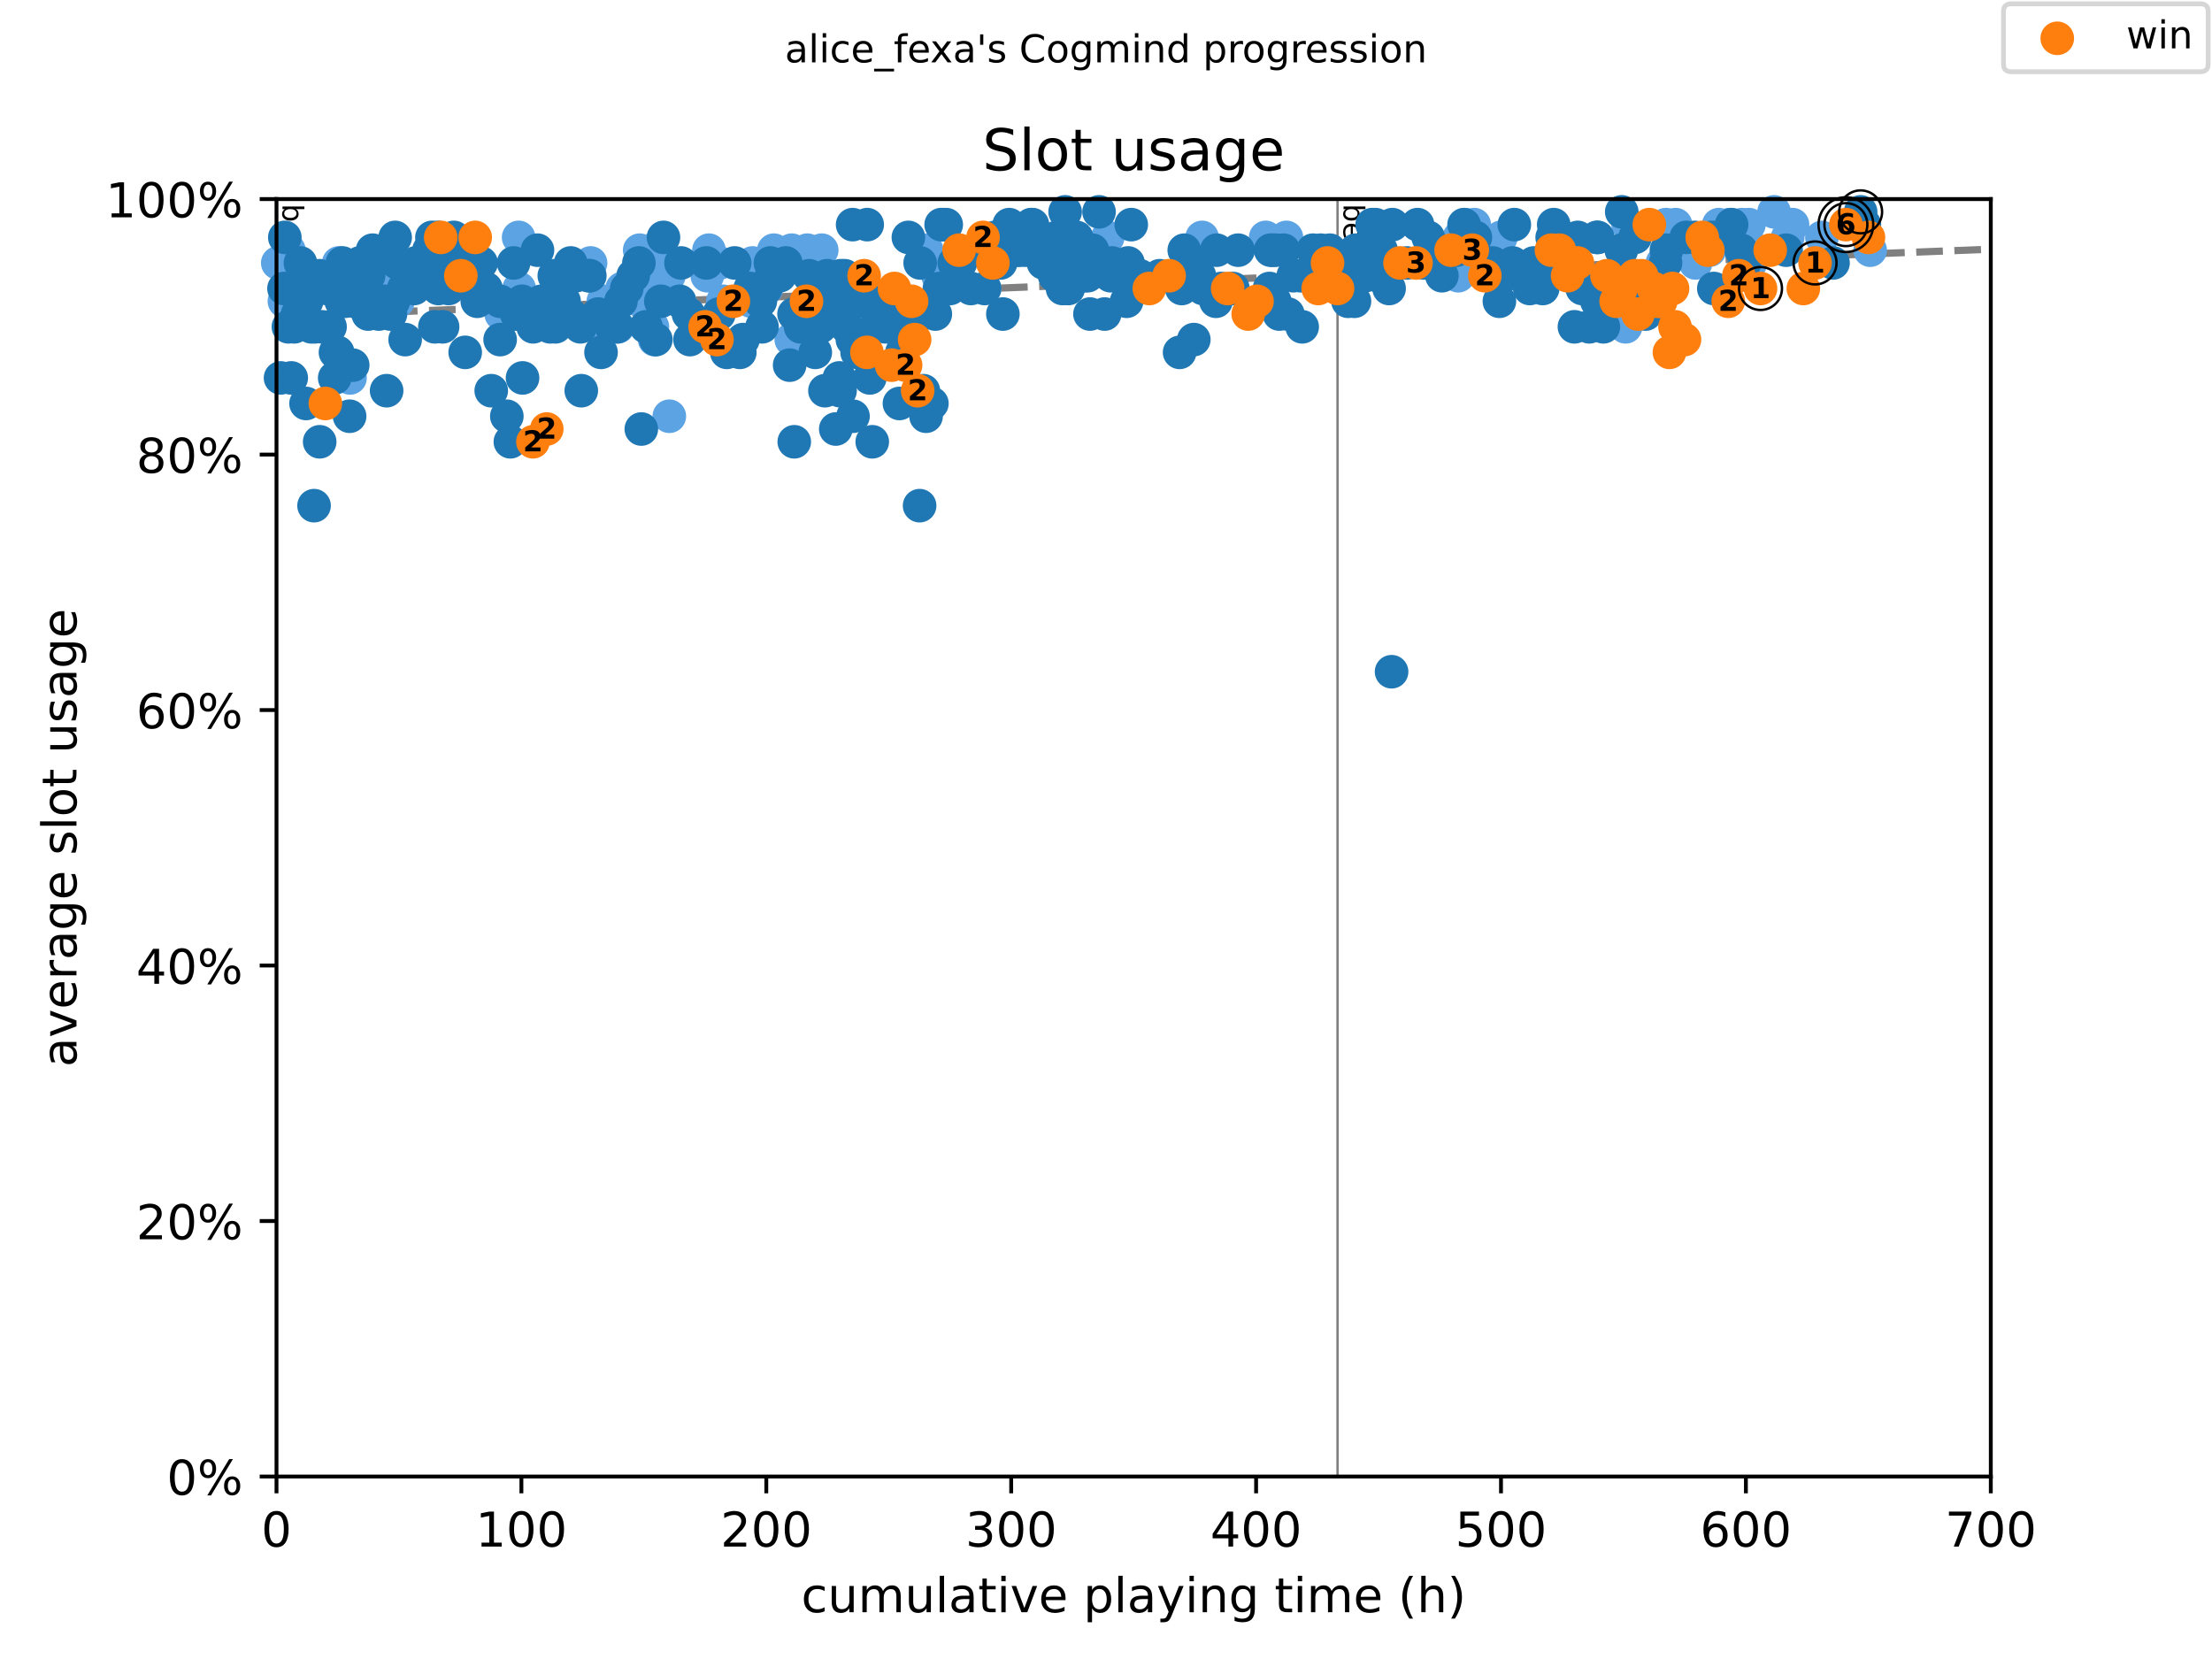 <?xml version="1.0" encoding="utf-8" standalone="no"?>
<!DOCTYPE svg PUBLIC "-//W3C//DTD SVG 1.1//EN"
  "http://www.w3.org/Graphics/SVG/1.1/DTD/svg11.dtd">
<!-- Created with matplotlib (https://matplotlib.org/) -->
<svg height="345.6pt" version="1.1" viewBox="0 0 460.8 345.6" width="460.8pt" xmlns="http://www.w3.org/2000/svg" xmlns:xlink="http://www.w3.org/1999/xlink">
 <defs>
  <style type="text/css">
*{stroke-linecap:butt;stroke-linejoin:round;}
  </style>
 </defs>
 <g id="figure_1">
  <g id="patch_1">
   <path d="M 0 345.6 
L 460.8 345.6 
L 460.8 0 
L 0 0 
z
" style="fill:#ffffff;"/>
  </g>
  <g id="axes_1">
   <g id="patch_2">
    <path d="M 57.6 307.584 
L 414.72 307.584 
L 414.72 41.472 
L 57.6 41.472 
z
" style="fill:#ffffff;"/>
   </g>
   <g id="line2d_1">
    <path clip-path="url(#pe5cd8ef1e7)" d="M 57.6 65.93 
L 414.72 51.912 
" style="fill:none;stroke:#808080;stroke-dasharray:5.55,2.4;stroke-dashoffset:0;stroke-width:1.5;"/>
   </g>
   <g id="line2d_2">
    <path clip-path="url(#pe5cd8ef1e7)" d="M 278.636 307.584 
L 278.636 41.472 
" style="fill:none;stroke:#808080;stroke-linecap:square;stroke-width:0.5;"/>
   </g>
   <g id="text_1">
    <!-- beta 8 -->
    <defs>
     <path d="M 48.688 27.297 
Q 48.688 37.203 44.609 42.844 
Q 40.531 48.484 33.406 48.484 
Q 26.266 48.484 22.188 42.844 
Q 18.109 37.203 18.109 27.297 
Q 18.109 17.391 22.188 11.75 
Q 26.266 6.109 33.406 6.109 
Q 40.531 6.109 44.609 11.75 
Q 48.688 17.391 48.688 27.297 
z
M 18.109 46.391 
Q 20.953 51.266 25.266 53.625 
Q 29.594 56 35.594 56 
Q 45.562 56 51.781 48.094 
Q 58.016 40.188 58.016 27.297 
Q 58.016 14.406 51.781 6.484 
Q 45.562 -1.422 35.594 -1.422 
Q 29.594 -1.422 25.266 0.953 
Q 20.953 3.328 18.109 8.203 
L 18.109 0 
L 9.078 0 
L 9.078 75.984 
L 18.109 75.984 
z
" id="DejaVuSans-98"/>
     <path d="M 56.203 29.594 
L 56.203 25.203 
L 14.891 25.203 
Q 15.484 15.922 20.484 11.062 
Q 25.484 6.203 34.422 6.203 
Q 39.594 6.203 44.453 7.469 
Q 49.312 8.734 54.109 11.281 
L 54.109 2.781 
Q 49.266 0.734 44.188 -0.344 
Q 39.109 -1.422 33.891 -1.422 
Q 20.797 -1.422 13.156 6.188 
Q 5.516 13.812 5.516 26.812 
Q 5.516 40.234 12.766 48.109 
Q 20.016 56 32.328 56 
Q 43.359 56 49.781 48.891 
Q 56.203 41.797 56.203 29.594 
z
M 47.219 32.234 
Q 47.125 39.594 43.094 43.984 
Q 39.062 48.391 32.422 48.391 
Q 24.906 48.391 20.391 44.141 
Q 15.875 39.891 15.188 32.172 
z
" id="DejaVuSans-101"/>
     <path d="M 18.312 70.219 
L 18.312 54.688 
L 36.812 54.688 
L 36.812 47.703 
L 18.312 47.703 
L 18.312 18.016 
Q 18.312 11.328 20.141 9.422 
Q 21.969 7.516 27.594 7.516 
L 36.812 7.516 
L 36.812 0 
L 27.594 0 
Q 17.188 0 13.234 3.875 
Q 9.281 7.766 9.281 18.016 
L 9.281 47.703 
L 2.688 47.703 
L 2.688 54.688 
L 9.281 54.688 
L 9.281 70.219 
z
" id="DejaVuSans-116"/>
     <path d="M 34.281 27.484 
Q 23.391 27.484 19.188 25 
Q 14.984 22.516 14.984 16.5 
Q 14.984 11.719 18.141 8.906 
Q 21.297 6.109 26.703 6.109 
Q 34.188 6.109 38.703 11.406 
Q 43.219 16.703 43.219 25.484 
L 43.219 27.484 
z
M 52.203 31.203 
L 52.203 0 
L 43.219 0 
L 43.219 8.297 
Q 40.141 3.328 35.547 0.953 
Q 30.953 -1.422 24.312 -1.422 
Q 15.922 -1.422 10.953 3.297 
Q 6 8.016 6 15.922 
Q 6 25.141 12.172 29.828 
Q 18.359 34.516 30.609 34.516 
L 43.219 34.516 
L 43.219 35.406 
Q 43.219 41.609 39.141 45 
Q 35.062 48.391 27.688 48.391 
Q 23 48.391 18.547 47.266 
Q 14.109 46.141 10.016 43.891 
L 10.016 52.203 
Q 14.938 54.109 19.578 55.047 
Q 24.219 56 28.609 56 
Q 40.484 56 46.344 49.844 
Q 52.203 43.703 52.203 31.203 
z
" id="DejaVuSans-97"/>
     <path id="DejaVuSans-32"/>
     <path d="M 31.781 34.625 
Q 24.75 34.625 20.719 30.859 
Q 16.703 27.094 16.703 20.516 
Q 16.703 13.922 20.719 10.156 
Q 24.75 6.391 31.781 6.391 
Q 38.812 6.391 42.859 10.172 
Q 46.922 13.969 46.922 20.516 
Q 46.922 27.094 42.891 30.859 
Q 38.875 34.625 31.781 34.625 
z
M 21.922 38.812 
Q 15.578 40.375 12.031 44.719 
Q 8.5 49.078 8.5 55.328 
Q 8.5 64.062 14.719 69.141 
Q 20.953 74.219 31.781 74.219 
Q 42.672 74.219 48.875 69.141 
Q 55.078 64.062 55.078 55.328 
Q 55.078 49.078 51.531 44.719 
Q 48 40.375 41.703 38.812 
Q 48.828 37.156 52.797 32.312 
Q 56.781 27.484 56.781 20.516 
Q 56.781 9.906 50.312 4.234 
Q 43.844 -1.422 31.781 -1.422 
Q 19.734 -1.422 13.25 4.234 
Q 6.781 9.906 6.781 20.516 
Q 6.781 27.484 10.781 32.312 
Q 14.797 37.156 21.922 38.812 
z
M 18.312 54.391 
Q 18.312 48.734 21.844 45.562 
Q 25.391 42.391 31.781 42.391 
Q 38.141 42.391 41.719 45.562 
Q 45.312 48.734 45.312 54.391 
Q 45.312 60.062 41.719 63.234 
Q 38.141 66.406 31.781 66.406 
Q 25.391 66.406 21.844 63.234 
Q 18.312 60.062 18.312 54.391 
z
" id="DejaVuSans-56"/>
    </defs>
    <g transform="translate(58.848 42.472)rotate(-270)scale(0.06 -0.06)">
     <use xlink:href="#DejaVuSans-98"/>
     <use x="63.477" xlink:href="#DejaVuSans-101"/>
     <use x="125" xlink:href="#DejaVuSans-116"/>
     <use x="164.209" xlink:href="#DejaVuSans-97"/>
     <use x="225.488" xlink:href="#DejaVuSans-32"/>
     <use x="257.275" xlink:href="#DejaVuSans-56"/>
    </g>
   </g>
   <g id="text_2">
    <!-- beta 9 -->
    <defs>
     <path d="M 10.984 1.516 
L 10.984 10.5 
Q 14.703 8.734 18.5 7.812 
Q 22.312 6.891 25.984 6.891 
Q 35.75 6.891 40.891 13.453 
Q 46.047 20.016 46.781 33.406 
Q 43.953 29.203 39.594 26.953 
Q 35.25 24.703 29.984 24.703 
Q 19.047 24.703 12.672 31.312 
Q 6.297 37.938 6.297 49.422 
Q 6.297 60.641 12.938 67.422 
Q 19.578 74.219 30.609 74.219 
Q 43.266 74.219 49.922 64.516 
Q 56.594 54.828 56.594 36.375 
Q 56.594 19.141 48.406 8.859 
Q 40.234 -1.422 26.422 -1.422 
Q 22.703 -1.422 18.891 -0.688 
Q 15.094 0.047 10.984 1.516 
z
M 30.609 32.422 
Q 37.25 32.422 41.125 36.953 
Q 45.016 41.5 45.016 49.422 
Q 45.016 57.281 41.125 61.844 
Q 37.25 66.406 30.609 66.406 
Q 23.969 66.406 20.094 61.844 
Q 16.219 57.281 16.219 49.422 
Q 16.219 41.5 20.094 36.953 
Q 23.969 32.422 30.609 32.422 
z
" id="DejaVuSans-57"/>
    </defs>
    <g transform="translate(279.884 42.472)rotate(-270)scale(0.06 -0.06)">
     <use xlink:href="#DejaVuSans-98"/>
     <use x="63.477" xlink:href="#DejaVuSans-101"/>
     <use x="125" xlink:href="#DejaVuSans-116"/>
     <use x="164.209" xlink:href="#DejaVuSans-97"/>
     <use x="225.488" xlink:href="#DejaVuSans-32"/>
     <use x="257.275" xlink:href="#DejaVuSans-57"/>
    </g>
   </g>
   <g id="PathCollection_1">
    <defs>
     <path d="M 0 3 
C 0.796 3 1.559 2.684 2.121 2.121 
C 2.684 1.559 3 0.796 3 0 
C 3 -0.796 2.684 -1.559 2.121 -2.121 
C 1.559 -2.684 0.796 -3 0 -3 
C -0.796 -3 -1.559 -2.684 -2.121 -2.121 
C -2.684 -1.559 -3 -0.796 -3 0 
C -3 0.796 -2.684 1.559 -2.121 2.121 
C -1.559 2.684 -0.796 3 0 3 
z
" id="md27ef3587b" style="stroke:#5ca3e4;"/>
    </defs>
    <g>
     <use style="fill:#5ca3e4;stroke:#5ca3e4;" x="57.864" xlink:href="#md27ef3587b" y="54.778"/>
     <use style="fill:#5ca3e4;stroke:#5ca3e4;" x="59.25" xlink:href="#md27ef3587b" y="62.761"/>
     <use style="fill:#5ca3e4;stroke:#5ca3e4;" x="60.176" xlink:href="#md27ef3587b" y="52.116"/>
     <use style="fill:#5ca3e4;stroke:#5ca3e4;" x="61.452" xlink:href="#md27ef3587b" y="57.439"/>
     <use style="fill:#5ca3e4;stroke:#5ca3e4;" x="70.558" xlink:href="#md27ef3587b" y="54.778"/>
     <use style="fill:#5ca3e4;stroke:#5ca3e4;" x="70.677" xlink:href="#md27ef3587b" y="57.439"/>
     <use style="fill:#5ca3e4;stroke:#5ca3e4;" x="72.914" xlink:href="#md27ef3587b" y="78.728"/>
     <use style="fill:#5ca3e4;stroke:#5ca3e4;" x="73.007" xlink:href="#md27ef3587b" y="60.1"/>
     <use style="fill:#5ca3e4;stroke:#5ca3e4;" x="77.667" xlink:href="#md27ef3587b" y="60.1"/>
     <use style="fill:#5ca3e4;stroke:#5ca3e4;" x="80.864" xlink:href="#md27ef3587b" y="57.439"/>
     <use style="fill:#5ca3e4;stroke:#5ca3e4;" x="82.896" xlink:href="#md27ef3587b" y="62.761"/>
     <use style="fill:#5ca3e4;stroke:#5ca3e4;" x="97.181" xlink:href="#md27ef3587b" y="57.439"/>
     <use style="fill:#5ca3e4;stroke:#5ca3e4;" x="104.417" xlink:href="#md27ef3587b" y="65.422"/>
     <use style="fill:#5ca3e4;stroke:#5ca3e4;" x="106.568" xlink:href="#md27ef3587b" y="65.422"/>
     <use style="fill:#5ca3e4;stroke:#5ca3e4;" x="107.877" xlink:href="#md27ef3587b" y="65.422"/>
     <use style="fill:#5ca3e4;stroke:#5ca3e4;" x="108.039" xlink:href="#md27ef3587b" y="49.455"/>
     <use style="fill:#5ca3e4;stroke:#5ca3e4;" x="108.149" xlink:href="#md27ef3587b" y="60.1"/>
     <use style="fill:#5ca3e4;stroke:#5ca3e4;" x="115.921" xlink:href="#md27ef3587b" y="65.422"/>
     <use style="fill:#5ca3e4;stroke:#5ca3e4;" x="123.029" xlink:href="#md27ef3587b" y="54.778"/>
     <use style="fill:#5ca3e4;stroke:#5ca3e4;" x="123.999" xlink:href="#md27ef3587b" y="68.083"/>
     <use style="fill:#5ca3e4;stroke:#5ca3e4;" x="125.682" xlink:href="#md27ef3587b" y="62.761"/>
     <use style="fill:#5ca3e4;stroke:#5ca3e4;" x="128.735" xlink:href="#md27ef3587b" y="68.083"/>
     <use style="fill:#5ca3e4;stroke:#5ca3e4;" x="129.602" xlink:href="#md27ef3587b" y="60.1"/>
     <use style="fill:#5ca3e4;stroke:#5ca3e4;" x="133.258" xlink:href="#md27ef3587b" y="52.116"/>
     <use style="fill:#5ca3e4;stroke:#5ca3e4;" x="133.531" xlink:href="#md27ef3587b" y="62.761"/>
     <use style="fill:#5ca3e4;stroke:#5ca3e4;" x="133.93" xlink:href="#md27ef3587b" y="62.761"/>
     <use style="fill:#5ca3e4;stroke:#5ca3e4;" x="135.214" xlink:href="#md27ef3587b" y="60.1"/>
     <use style="fill:#5ca3e4;stroke:#5ca3e4;" x="135.741" xlink:href="#md27ef3587b" y="52.116"/>
     <use style="fill:#5ca3e4;stroke:#5ca3e4;" x="135.911" xlink:href="#md27ef3587b" y="68.083"/>
     <use style="fill:#5ca3e4;stroke:#5ca3e4;" x="135.996" xlink:href="#md27ef3587b" y="57.439"/>
     <use style="fill:#5ca3e4;stroke:#5ca3e4;" x="136.37" xlink:href="#md27ef3587b" y="70.744"/>
     <use style="fill:#5ca3e4;stroke:#5ca3e4;" x="139.338" xlink:href="#md27ef3587b" y="57.439"/>
     <use style="fill:#5ca3e4;stroke:#5ca3e4;" x="139.431" xlink:href="#md27ef3587b" y="86.711"/>
     <use style="fill:#5ca3e4;stroke:#5ca3e4;" x="147.339" xlink:href="#md27ef3587b" y="57.439"/>
     <use style="fill:#5ca3e4;stroke:#5ca3e4;" x="147.688" xlink:href="#md27ef3587b" y="52.116"/>
     <use style="fill:#5ca3e4;stroke:#5ca3e4;" x="148.138" xlink:href="#md27ef3587b" y="54.778"/>
     <use style="fill:#5ca3e4;stroke:#5ca3e4;" x="149.916" xlink:href="#md27ef3587b" y="54.778"/>
     <use style="fill:#5ca3e4;stroke:#5ca3e4;" x="150.596" xlink:href="#md27ef3587b" y="62.761"/>
     <use style="fill:#5ca3e4;stroke:#5ca3e4;" x="156.548" xlink:href="#md27ef3587b" y="62.761"/>
     <use style="fill:#5ca3e4;stroke:#5ca3e4;" x="156.777" xlink:href="#md27ef3587b" y="54.778"/>
     <use style="fill:#5ca3e4;stroke:#5ca3e4;" x="156.947" xlink:href="#md27ef3587b" y="60.1"/>
     <use style="fill:#5ca3e4;stroke:#5ca3e4;" x="159.668" xlink:href="#md27ef3587b" y="60.1"/>
     <use style="fill:#5ca3e4;stroke:#5ca3e4;" x="161.207" xlink:href="#md27ef3587b" y="52.116"/>
     <use style="fill:#5ca3e4;stroke:#5ca3e4;" x="164.838" xlink:href="#md27ef3587b" y="70.744"/>
     <use style="fill:#5ca3e4;stroke:#5ca3e4;" x="164.932" xlink:href="#md27ef3587b" y="52.116"/>
     <use style="fill:#5ca3e4;stroke:#5ca3e4;" x="168.171" xlink:href="#md27ef3587b" y="52.116"/>
     <use style="fill:#5ca3e4;stroke:#5ca3e4;" x="170.093" xlink:href="#md27ef3587b" y="57.439"/>
     <use style="fill:#5ca3e4;stroke:#5ca3e4;" x="171.181" xlink:href="#md27ef3587b" y="52.116"/>
     <use style="fill:#5ca3e4;stroke:#5ca3e4;" x="193.051" xlink:href="#md27ef3587b" y="52.116"/>
     <use style="fill:#5ca3e4;stroke:#5ca3e4;" x="195.406" xlink:href="#md27ef3587b" y="57.439"/>
     <use style="fill:#5ca3e4;stroke:#5ca3e4;" x="213.934" xlink:href="#md27ef3587b" y="49.455"/>
     <use style="fill:#5ca3e4;stroke:#5ca3e4;" x="222.981" xlink:href="#md27ef3587b" y="52.116"/>
     <use style="fill:#5ca3e4;stroke:#5ca3e4;" x="230.752" xlink:href="#md27ef3587b" y="49.455"/>
     <use style="fill:#5ca3e4;stroke:#5ca3e4;" x="250.419" xlink:href="#md27ef3587b" y="49.455"/>
     <use style="fill:#5ca3e4;stroke:#5ca3e4;" x="251.414" xlink:href="#md27ef3587b" y="52.116"/>
     <use style="fill:#5ca3e4;stroke:#5ca3e4;" x="263.667" xlink:href="#md27ef3587b" y="49.455"/>
     <use style="fill:#5ca3e4;stroke:#5ca3e4;" x="267.986" xlink:href="#md27ef3587b" y="49.455"/>
     <use style="fill:#5ca3e4;stroke:#5ca3e4;" x="303.775" xlink:href="#md27ef3587b" y="57.439"/>
     <use style="fill:#5ca3e4;stroke:#5ca3e4;" x="304.006" xlink:href="#md27ef3587b" y="49.455"/>
     <use style="fill:#5ca3e4;stroke:#5ca3e4;" x="305.195" xlink:href="#md27ef3587b" y="46.794"/>
     <use style="fill:#5ca3e4;stroke:#5ca3e4;" x="307.107" xlink:href="#md27ef3587b" y="46.794"/>
     <use style="fill:#5ca3e4;stroke:#5ca3e4;" x="312.661" xlink:href="#md27ef3587b" y="49.455"/>
     <use style="fill:#5ca3e4;stroke:#5ca3e4;" x="335.631" xlink:href="#md27ef3587b" y="65.422"/>
     <use style="fill:#5ca3e4;stroke:#5ca3e4;" x="338.641" xlink:href="#md27ef3587b" y="68.083"/>
     <use style="fill:#5ca3e4;stroke:#5ca3e4;" x="339.172" xlink:href="#md27ef3587b" y="46.794"/>
     <use style="fill:#5ca3e4;stroke:#5ca3e4;" x="340.671" xlink:href="#md27ef3587b" y="57.439"/>
     <use style="fill:#5ca3e4;stroke:#5ca3e4;" x="346.301" xlink:href="#md27ef3587b" y="54.778"/>
     <use style="fill:#5ca3e4;stroke:#5ca3e4;" x="347.043" xlink:href="#md27ef3587b" y="46.794"/>
     <use style="fill:#5ca3e4;stroke:#5ca3e4;" x="349.046" xlink:href="#md27ef3587b" y="46.794"/>
     <use style="fill:#5ca3e4;stroke:#5ca3e4;" x="349.845" xlink:href="#md27ef3587b" y="52.116"/>
     <use style="fill:#5ca3e4;stroke:#5ca3e4;" x="353.223" xlink:href="#md27ef3587b" y="54.778"/>
     <use style="fill:#5ca3e4;stroke:#5ca3e4;" x="356.134" xlink:href="#md27ef3587b" y="52.116"/>
     <use style="fill:#5ca3e4;stroke:#5ca3e4;" x="358.047" xlink:href="#md27ef3587b" y="46.794"/>
     <use style="fill:#5ca3e4;stroke:#5ca3e4;" x="360.243" xlink:href="#md27ef3587b" y="46.794"/>
     <use style="fill:#5ca3e4;stroke:#5ca3e4;" x="362.88" xlink:href="#md27ef3587b" y="46.794"/>
     <use style="fill:#5ca3e4;stroke:#5ca3e4;" x="363.773" xlink:href="#md27ef3587b" y="49.455"/>
     <use style="fill:#5ca3e4;stroke:#5ca3e4;" x="364.333" xlink:href="#md27ef3587b" y="46.794"/>
     <use style="fill:#5ca3e4;stroke:#5ca3e4;" x="364.653" xlink:href="#md27ef3587b" y="54.778"/>
     <use style="fill:#5ca3e4;stroke:#5ca3e4;" x="369.574" xlink:href="#md27ef3587b" y="44.133"/>
     <use style="fill:#5ca3e4;stroke:#5ca3e4;" x="372.407" xlink:href="#md27ef3587b" y="49.455"/>
     <use style="fill:#5ca3e4;stroke:#5ca3e4;" x="373.418" xlink:href="#md27ef3587b" y="46.794"/>
     <use style="fill:#5ca3e4;stroke:#5ca3e4;" x="379.537" xlink:href="#md27ef3587b" y="49.455"/>
     <use style="fill:#5ca3e4;stroke:#5ca3e4;" x="389.589" xlink:href="#md27ef3587b" y="52.116"/>
    </g>
   </g>
   <g id="PathCollection_2">
    <defs>
     <path d="M 0 3 
C 0.796 3 1.559 2.684 2.121 2.121 
C 2.684 1.559 3 0.796 3 0 
C 3 -0.796 2.684 -1.559 2.121 -2.121 
C 1.559 -2.684 0.796 -3 0 -3 
C -0.796 -3 -1.559 -2.684 -2.121 -2.121 
C -2.684 -1.559 -3 -0.796 -3 0 
C -3 0.796 -2.684 1.559 -2.121 2.121 
C -1.559 2.684 -0.796 3 0 3 
z
" id="m034bf9cefe" style="stroke:#1f77b4;"/>
    </defs>
    <g>
     <use style="fill:#1f77b4;stroke:#1f77b4;" x="58.442" xlink:href="#m034bf9cefe" y="78.728"/>
     <use style="fill:#1f77b4;stroke:#1f77b4;" x="59.165" xlink:href="#m034bf9cefe" y="60.1"/>
     <use style="fill:#1f77b4;stroke:#1f77b4;" x="59.335" xlink:href="#m034bf9cefe" y="49.455"/>
     <use style="fill:#1f77b4;stroke:#1f77b4;" x="60.083" xlink:href="#m034bf9cefe" y="68.083"/>
     <use style="fill:#1f77b4;stroke:#1f77b4;" x="60.67" xlink:href="#m034bf9cefe" y="78.728"/>
     <use style="fill:#1f77b4;stroke:#1f77b4;" x="61.29" xlink:href="#m034bf9cefe" y="68.083"/>
     <use style="fill:#1f77b4;stroke:#1f77b4;" x="62.004" xlink:href="#m034bf9cefe" y="65.422"/>
     <use style="fill:#1f77b4;stroke:#1f77b4;" x="62.583" xlink:href="#m034bf9cefe" y="54.778"/>
     <use style="fill:#1f77b4;stroke:#1f77b4;" x="63.059" xlink:href="#m034bf9cefe" y="60.1"/>
     <use style="fill:#1f77b4;stroke:#1f77b4;" x="63.39" xlink:href="#m034bf9cefe" y="60.1"/>
     <use style="fill:#1f77b4;stroke:#1f77b4;" x="63.756" xlink:href="#m034bf9cefe" y="84.05"/>
     <use style="fill:#1f77b4;stroke:#1f77b4;" x="63.875" xlink:href="#m034bf9cefe" y="62.761"/>
     <use style="fill:#1f77b4;stroke:#1f77b4;" x="64.861" xlink:href="#m034bf9cefe" y="68.083"/>
     <use style="fill:#1f77b4;stroke:#1f77b4;" x="65.423" xlink:href="#m034bf9cefe" y="105.339"/>
     <use style="fill:#1f77b4;stroke:#1f77b4;" x="65.618" xlink:href="#m034bf9cefe" y="68.083"/>
     <use style="fill:#1f77b4;stroke:#1f77b4;" x="66.545" xlink:href="#m034bf9cefe" y="57.439"/>
     <use style="fill:#1f77b4;stroke:#1f77b4;" x="66.596" xlink:href="#m034bf9cefe" y="92.033"/>
     <use style="fill:#1f77b4;stroke:#1f77b4;" x="67.064" xlink:href="#m034bf9cefe" y="68.083"/>
     <use style="fill:#1f77b4;stroke:#1f77b4;" x="68.11" xlink:href="#m034bf9cefe" y="60.1"/>
     <use style="fill:#1f77b4;stroke:#1f77b4;" x="68.756" xlink:href="#m034bf9cefe" y="68.083"/>
     <use style="fill:#1f77b4;stroke:#1f77b4;" x="69.725" xlink:href="#m034bf9cefe" y="78.728"/>
     <use style="fill:#1f77b4;stroke:#1f77b4;" x="69.887" xlink:href="#m034bf9cefe" y="73.405"/>
     <use style="fill:#1f77b4;stroke:#1f77b4;" x="70.346" xlink:href="#m034bf9cefe" y="73.405"/>
     <use style="fill:#1f77b4;stroke:#1f77b4;" x="71.086" xlink:href="#m034bf9cefe" y="62.761"/>
     <use style="fill:#1f77b4;stroke:#1f77b4;" x="71.315" xlink:href="#m034bf9cefe" y="54.778"/>
     <use style="fill:#1f77b4;stroke:#1f77b4;" x="71.434" xlink:href="#m034bf9cefe" y="57.439"/>
     <use style="fill:#1f77b4;stroke:#1f77b4;" x="71.851" xlink:href="#m034bf9cefe" y="62.761"/>
     <use style="fill:#1f77b4;stroke:#1f77b4;" x="72.31" xlink:href="#m034bf9cefe" y="57.439"/>
     <use style="fill:#1f77b4;stroke:#1f77b4;" x="72.829" xlink:href="#m034bf9cefe" y="86.711"/>
     <use style="fill:#1f77b4;stroke:#1f77b4;" x="73.475" xlink:href="#m034bf9cefe" y="76.067"/>
     <use style="fill:#1f77b4;stroke:#1f77b4;" x="73.798" xlink:href="#m034bf9cefe" y="62.761"/>
     <use style="fill:#1f77b4;stroke:#1f77b4;" x="74.155" xlink:href="#m034bf9cefe" y="60.1"/>
     <use style="fill:#1f77b4;stroke:#1f77b4;" x="74.954" xlink:href="#m034bf9cefe" y="54.778"/>
     <use style="fill:#1f77b4;stroke:#1f77b4;" x="75.822" xlink:href="#m034bf9cefe" y="54.778"/>
     <use style="fill:#1f77b4;stroke:#1f77b4;" x="76.527" xlink:href="#m034bf9cefe" y="54.778"/>
     <use style="fill:#1f77b4;stroke:#1f77b4;" x="76.689" xlink:href="#m034bf9cefe" y="65.422"/>
     <use style="fill:#1f77b4;stroke:#1f77b4;" x="76.782" xlink:href="#m034bf9cefe" y="57.439"/>
     <use style="fill:#1f77b4;stroke:#1f77b4;" x="77.624" xlink:href="#m034bf9cefe" y="52.116"/>
     <use style="fill:#1f77b4;stroke:#1f77b4;" x="78.917" xlink:href="#m034bf9cefe" y="65.422"/>
     <use style="fill:#1f77b4;stroke:#1f77b4;" x="79.741" xlink:href="#m034bf9cefe" y="62.761"/>
     <use style="fill:#1f77b4;stroke:#1f77b4;" x="80.541" xlink:href="#m034bf9cefe" y="81.389"/>
     <use style="fill:#1f77b4;stroke:#1f77b4;" x="80.923" xlink:href="#m034bf9cefe" y="62.761"/>
     <use style="fill:#1f77b4;stroke:#1f77b4;" x="81.34" xlink:href="#m034bf9cefe" y="65.422"/>
     <use style="fill:#1f77b4;stroke:#1f77b4;" x="81.952" xlink:href="#m034bf9cefe" y="62.761"/>
     <use style="fill:#1f77b4;stroke:#1f77b4;" x="82.318" xlink:href="#m034bf9cefe" y="49.455"/>
     <use style="fill:#1f77b4;stroke:#1f77b4;" x="82.802" xlink:href="#m034bf9cefe" y="54.778"/>
     <use style="fill:#1f77b4;stroke:#1f77b4;" x="84.103" xlink:href="#m034bf9cefe" y="60.1"/>
     <use style="fill:#1f77b4;stroke:#1f77b4;" x="84.401" xlink:href="#m034bf9cefe" y="70.744"/>
     <use style="fill:#1f77b4;stroke:#1f77b4;" x="86.272" xlink:href="#m034bf9cefe" y="60.1"/>
     <use style="fill:#1f77b4;stroke:#1f77b4;" x="86.586" xlink:href="#m034bf9cefe" y="54.778"/>
     <use style="fill:#1f77b4;stroke:#1f77b4;" x="88.04" xlink:href="#m034bf9cefe" y="54.778"/>
     <use style="fill:#1f77b4;stroke:#1f77b4;" x="88.729" xlink:href="#m034bf9cefe" y="54.778"/>
     <use style="fill:#1f77b4;stroke:#1f77b4;" x="89.367" xlink:href="#m034bf9cefe" y="52.116"/>
     <use style="fill:#1f77b4;stroke:#1f77b4;" x="89.877" xlink:href="#m034bf9cefe" y="54.778"/>
     <use style="fill:#1f77b4;stroke:#1f77b4;" x="89.979" xlink:href="#m034bf9cefe" y="49.455"/>
     <use style="fill:#1f77b4;stroke:#1f77b4;" x="90.591" xlink:href="#m034bf9cefe" y="68.083"/>
     <use style="fill:#1f77b4;stroke:#1f77b4;" x="91.093" xlink:href="#m034bf9cefe" y="54.778"/>
     <use style="fill:#1f77b4;stroke:#1f77b4;" x="91.203" xlink:href="#m034bf9cefe" y="49.455"/>
     <use style="fill:#1f77b4;stroke:#1f77b4;" x="91.339" xlink:href="#m034bf9cefe" y="60.1"/>
     <use style="fill:#1f77b4;stroke:#1f77b4;" x="92.198" xlink:href="#m034bf9cefe" y="68.083"/>
     <use style="fill:#1f77b4;stroke:#1f77b4;" x="92.47" xlink:href="#m034bf9cefe" y="57.439"/>
     <use style="fill:#1f77b4;stroke:#1f77b4;" x="93.448" xlink:href="#m034bf9cefe" y="60.1"/>
     <use style="fill:#1f77b4;stroke:#1f77b4;" x="94.001" xlink:href="#m034bf9cefe" y="52.116"/>
     <use style="fill:#1f77b4;stroke:#1f77b4;" x="94.553" xlink:href="#m034bf9cefe" y="49.455"/>
     <use style="fill:#1f77b4;stroke:#1f77b4;" x="95.157" xlink:href="#m034bf9cefe" y="54.778"/>
     <use style="fill:#1f77b4;stroke:#1f77b4;" x="96.909" xlink:href="#m034bf9cefe" y="73.405"/>
     <use style="fill:#1f77b4;stroke:#1f77b4;" x="97.504" xlink:href="#m034bf9cefe" y="52.116"/>
     <use style="fill:#1f77b4;stroke:#1f77b4;" x="98.363" xlink:href="#m034bf9cefe" y="57.439"/>
     <use style="fill:#1f77b4;stroke:#1f77b4;" x="98.516" xlink:href="#m034bf9cefe" y="54.778"/>
     <use style="fill:#1f77b4;stroke:#1f77b4;" x="99.426" xlink:href="#m034bf9cefe" y="62.761"/>
     <use style="fill:#1f77b4;stroke:#1f77b4;" x="100.225" xlink:href="#m034bf9cefe" y="54.778"/>
     <use style="fill:#1f77b4;stroke:#1f77b4;" x="101.245" xlink:href="#m034bf9cefe" y="60.1"/>
     <use style="fill:#1f77b4;stroke:#1f77b4;" x="102.334" xlink:href="#m034bf9cefe" y="81.389"/>
     <use style="fill:#1f77b4;stroke:#1f77b4;" x="104.162" xlink:href="#m034bf9cefe" y="62.761"/>
     <use style="fill:#1f77b4;stroke:#1f77b4;" x="104.187" xlink:href="#m034bf9cefe" y="70.744"/>
     <use style="fill:#1f77b4;stroke:#1f77b4;" x="105.582" xlink:href="#m034bf9cefe" y="86.711"/>
     <use style="fill:#1f77b4;stroke:#1f77b4;" x="106.321" xlink:href="#m034bf9cefe" y="92.033"/>
     <use style="fill:#1f77b4;stroke:#1f77b4;" x="106.993" xlink:href="#m034bf9cefe" y="54.778"/>
     <use style="fill:#1f77b4;stroke:#1f77b4;" x="107.648" xlink:href="#m034bf9cefe" y="65.422"/>
     <use style="fill:#1f77b4;stroke:#1f77b4;" x="108.736" xlink:href="#m034bf9cefe" y="62.761"/>
     <use style="fill:#1f77b4;stroke:#1f77b4;" x="108.855" xlink:href="#m034bf9cefe" y="78.728"/>
     <use style="fill:#1f77b4;stroke:#1f77b4;" x="110.148" xlink:href="#m034bf9cefe" y="65.422"/>
     <use style="fill:#1f77b4;stroke:#1f77b4;" x="111.066" xlink:href="#m034bf9cefe" y="68.083"/>
     <use style="fill:#1f77b4;stroke:#1f77b4;" x="111.967" xlink:href="#m034bf9cefe" y="52.116"/>
     <use style="fill:#1f77b4;stroke:#1f77b4;" x="112.452" xlink:href="#m034bf9cefe" y="65.422"/>
     <use style="fill:#1f77b4;stroke:#1f77b4;" x="112.758" xlink:href="#m034bf9cefe" y="62.761"/>
     <use style="fill:#1f77b4;stroke:#1f77b4;" x="114.603" xlink:href="#m034bf9cefe" y="68.083"/>
     <use style="fill:#1f77b4;stroke:#1f77b4;" x="115.47" xlink:href="#m034bf9cefe" y="57.439"/>
     <use style="fill:#1f77b4;stroke:#1f77b4;" x="115.709" xlink:href="#m034bf9cefe" y="68.083"/>
     <use style="fill:#1f77b4;stroke:#1f77b4;" x="117.511" xlink:href="#m034bf9cefe" y="62.761"/>
     <use style="fill:#1f77b4;stroke:#1f77b4;" x="118.753" xlink:href="#m034bf9cefe" y="65.422"/>
     <use style="fill:#1f77b4;stroke:#1f77b4;" x="118.889" xlink:href="#m034bf9cefe" y="54.778"/>
     <use style="fill:#1f77b4;stroke:#1f77b4;" x="119.96" xlink:href="#m034bf9cefe" y="57.439"/>
     <use style="fill:#1f77b4;stroke:#1f77b4;" x="120.921" xlink:href="#m034bf9cefe" y="68.083"/>
     <use style="fill:#1f77b4;stroke:#1f77b4;" x="121.091" xlink:href="#m034bf9cefe" y="81.389"/>
     <use style="fill:#1f77b4;stroke:#1f77b4;" x="122.655" xlink:href="#m034bf9cefe" y="57.439"/>
     <use style="fill:#1f77b4;stroke:#1f77b4;" x="122.868" xlink:href="#m034bf9cefe" y="57.439"/>
     <use style="fill:#1f77b4;stroke:#1f77b4;" x="124.62" xlink:href="#m034bf9cefe" y="65.422"/>
     <use style="fill:#1f77b4;stroke:#1f77b4;" x="125.206" xlink:href="#m034bf9cefe" y="73.405"/>
     <use style="fill:#1f77b4;stroke:#1f77b4;" x="127.366" xlink:href="#m034bf9cefe" y="68.083"/>
     <use style="fill:#1f77b4;stroke:#1f77b4;" x="128.548" xlink:href="#m034bf9cefe" y="68.083"/>
     <use style="fill:#1f77b4;stroke:#1f77b4;" x="129.356" xlink:href="#m034bf9cefe" y="62.761"/>
     <use style="fill:#1f77b4;stroke:#1f77b4;" x="130.563" xlink:href="#m034bf9cefe" y="60.1"/>
     <use style="fill:#1f77b4;stroke:#1f77b4;" x="131.906" xlink:href="#m034bf9cefe" y="57.439"/>
     <use style="fill:#1f77b4;stroke:#1f77b4;" x="133.097" xlink:href="#m034bf9cefe" y="54.778"/>
     <use style="fill:#1f77b4;stroke:#1f77b4;" x="133.599" xlink:href="#m034bf9cefe" y="89.372"/>
     <use style="fill:#1f77b4;stroke:#1f77b4;" x="134.585" xlink:href="#m034bf9cefe" y="68.083"/>
     <use style="fill:#1f77b4;stroke:#1f77b4;" x="136.626" xlink:href="#m034bf9cefe" y="70.744"/>
     <use style="fill:#1f77b4;stroke:#1f77b4;" x="137.663" xlink:href="#m034bf9cefe" y="62.761"/>
     <use style="fill:#1f77b4;stroke:#1f77b4;" x="138.216" xlink:href="#m034bf9cefe" y="49.455"/>
     <use style="fill:#1f77b4;stroke:#1f77b4;" x="141.583" xlink:href="#m034bf9cefe" y="62.761"/>
     <use style="fill:#1f77b4;stroke:#1f77b4;" x="141.863" xlink:href="#m034bf9cefe" y="54.778"/>
     <use style="fill:#1f77b4;stroke:#1f77b4;" x="143.428" xlink:href="#m034bf9cefe" y="65.422"/>
     <use style="fill:#1f77b4;stroke:#1f77b4;" x="143.734" xlink:href="#m034bf9cefe" y="70.744"/>
     <use style="fill:#1f77b4;stroke:#1f77b4;" x="145.29" xlink:href="#m034bf9cefe" y="68.083"/>
     <use style="fill:#1f77b4;stroke:#1f77b4;" x="147.152" xlink:href="#m034bf9cefe" y="54.778"/>
     <use style="fill:#1f77b4;stroke:#1f77b4;" x="149.762" xlink:href="#m034bf9cefe" y="65.422"/>
     <use style="fill:#1f77b4;stroke:#1f77b4;" x="151.404" xlink:href="#m034bf9cefe" y="73.405"/>
     <use style="fill:#1f77b4;stroke:#1f77b4;" x="153.045" xlink:href="#m034bf9cefe" y="54.778"/>
     <use style="fill:#1f77b4;stroke:#1f77b4;" x="154.116" xlink:href="#m034bf9cefe" y="73.405"/>
     <use style="fill:#1f77b4;stroke:#1f77b4;" x="154.762" xlink:href="#m034bf9cefe" y="70.744"/>
     <use style="fill:#1f77b4;stroke:#1f77b4;" x="156.267" xlink:href="#m034bf9cefe" y="60.1"/>
     <use style="fill:#1f77b4;stroke:#1f77b4;" x="158.393" xlink:href="#m034bf9cefe" y="62.761"/>
     <use style="fill:#1f77b4;stroke:#1f77b4;" x="158.741" xlink:href="#m034bf9cefe" y="68.083"/>
     <use style="fill:#1f77b4;stroke:#1f77b4;" x="159.524" xlink:href="#m034bf9cefe" y="60.1"/>
     <use style="fill:#1f77b4;stroke:#1f77b4;" x="160.485" xlink:href="#m034bf9cefe" y="54.778"/>
     <use style="fill:#1f77b4;stroke:#1f77b4;" x="160.731" xlink:href="#m034bf9cefe" y="57.439"/>
     <use style="fill:#1f77b4;stroke:#1f77b4;" x="162.466" xlink:href="#m034bf9cefe" y="57.439"/>
     <use style="fill:#1f77b4;stroke:#1f77b4;" x="163.699" xlink:href="#m034bf9cefe" y="54.778"/>
     <use style="fill:#1f77b4;stroke:#1f77b4;" x="164.498" xlink:href="#m034bf9cefe" y="76.067"/>
     <use style="fill:#1f77b4;stroke:#1f77b4;" x="165.408" xlink:href="#m034bf9cefe" y="65.422"/>
     <use style="fill:#1f77b4;stroke:#1f77b4;" x="165.459" xlink:href="#m034bf9cefe" y="92.033"/>
     <use style="fill:#1f77b4;stroke:#1f77b4;" x="165.96" xlink:href="#m034bf9cefe" y="65.422"/>
     <use style="fill:#1f77b4;stroke:#1f77b4;" x="166.777" xlink:href="#m034bf9cefe" y="68.083"/>
     <use style="fill:#1f77b4;stroke:#1f77b4;" x="168.562" xlink:href="#m034bf9cefe" y="57.439"/>
     <use style="fill:#1f77b4;stroke:#1f77b4;" x="169.2" xlink:href="#m034bf9cefe" y="62.761"/>
     <use style="fill:#1f77b4;stroke:#1f77b4;" x="169.838" xlink:href="#m034bf9cefe" y="73.405"/>
     <use style="fill:#1f77b4;stroke:#1f77b4;" x="170.901" xlink:href="#m034bf9cefe" y="68.083"/>
     <use style="fill:#1f77b4;stroke:#1f77b4;" x="171.853" xlink:href="#m034bf9cefe" y="81.389"/>
     <use style="fill:#1f77b4;stroke:#1f77b4;" x="172.295" xlink:href="#m034bf9cefe" y="57.439"/>
     <use style="fill:#1f77b4;stroke:#1f77b4;" x="173.026" xlink:href="#m034bf9cefe" y="62.761"/>
     <use style="fill:#1f77b4;stroke:#1f77b4;" x="174.106" xlink:href="#m034bf9cefe" y="89.372"/>
     <use style="fill:#1f77b4;stroke:#1f77b4;" x="174.854" xlink:href="#m034bf9cefe" y="78.728"/>
     <use style="fill:#1f77b4;stroke:#1f77b4;" x="174.999" xlink:href="#m034bf9cefe" y="81.389"/>
     <use style="fill:#1f77b4;stroke:#1f77b4;" x="175.126" xlink:href="#m034bf9cefe" y="57.439"/>
     <use style="fill:#1f77b4;stroke:#1f77b4;" x="175.943" xlink:href="#m034bf9cefe" y="57.439"/>
     <use style="fill:#1f77b4;stroke:#1f77b4;" x="176.351" xlink:href="#m034bf9cefe" y="68.083"/>
     <use style="fill:#1f77b4;stroke:#1f77b4;" x="176.844" xlink:href="#m034bf9cefe" y="62.761"/>
     <use style="fill:#1f77b4;stroke:#1f77b4;" x="176.946" xlink:href="#m034bf9cefe" y="62.761"/>
     <use style="fill:#1f77b4;stroke:#1f77b4;" x="177.567" xlink:href="#m034bf9cefe" y="70.744"/>
     <use style="fill:#1f77b4;stroke:#1f77b4;" x="177.618" xlink:href="#m034bf9cefe" y="46.794"/>
     <use style="fill:#1f77b4;stroke:#1f77b4;" x="177.694" xlink:href="#m034bf9cefe" y="86.711"/>
     <use style="fill:#1f77b4;stroke:#1f77b4;" x="178.553" xlink:href="#m034bf9cefe" y="73.405"/>
     <use style="fill:#1f77b4;stroke:#1f77b4;" x="179.165" xlink:href="#m034bf9cefe" y="62.761"/>
     <use style="fill:#1f77b4;stroke:#1f77b4;" x="180.653" xlink:href="#m034bf9cefe" y="46.794"/>
     <use style="fill:#1f77b4;stroke:#1f77b4;" x="181.198" xlink:href="#m034bf9cefe" y="78.728"/>
     <use style="fill:#1f77b4;stroke:#1f77b4;" x="181.708" xlink:href="#m034bf9cefe" y="92.033"/>
     <use style="fill:#1f77b4;stroke:#1f77b4;" x="182.362" xlink:href="#m034bf9cefe" y="68.083"/>
     <use style="fill:#1f77b4;stroke:#1f77b4;" x="183.094" xlink:href="#m034bf9cefe" y="62.761"/>
     <use style="fill:#1f77b4;stroke:#1f77b4;" x="183.561" xlink:href="#m034bf9cefe" y="65.422"/>
     <use style="fill:#1f77b4;stroke:#1f77b4;" x="184.42" xlink:href="#m034bf9cefe" y="68.083"/>
     <use style="fill:#1f77b4;stroke:#1f77b4;" x="185.185" xlink:href="#m034bf9cefe" y="68.083"/>
     <use style="fill:#1f77b4;stroke:#1f77b4;" x="186.775" xlink:href="#m034bf9cefe" y="68.083"/>
     <use style="fill:#1f77b4;stroke:#1f77b4;" x="187.056" xlink:href="#m034bf9cefe" y="62.761"/>
     <use style="fill:#1f77b4;stroke:#1f77b4;" x="187.371" xlink:href="#m034bf9cefe" y="84.05"/>
     <use style="fill:#1f77b4;stroke:#1f77b4;" x="187.889" xlink:href="#m034bf9cefe" y="73.405"/>
     <use style="fill:#1f77b4;stroke:#1f77b4;" x="189.233" xlink:href="#m034bf9cefe" y="49.455"/>
     <use style="fill:#1f77b4;stroke:#1f77b4;" x="191.571" xlink:href="#m034bf9cefe" y="105.339"/>
     <use style="fill:#1f77b4;stroke:#1f77b4;" x="191.69" xlink:href="#m034bf9cefe" y="54.778"/>
     <use style="fill:#1f77b4;stroke:#1f77b4;" x="191.928" xlink:href="#m034bf9cefe" y="65.422"/>
     <use style="fill:#1f77b4;stroke:#1f77b4;" x="192.353" xlink:href="#m034bf9cefe" y="81.389"/>
     <use style="fill:#1f77b4;stroke:#1f77b4;" x="192.914" xlink:href="#m034bf9cefe" y="86.711"/>
     <use style="fill:#1f77b4;stroke:#1f77b4;" x="194.13" xlink:href="#m034bf9cefe" y="84.05"/>
     <use style="fill:#1f77b4;stroke:#1f77b4;" x="194.845" xlink:href="#m034bf9cefe" y="65.422"/>
     <use style="fill:#1f77b4;stroke:#1f77b4;" x="195.695" xlink:href="#m034bf9cefe" y="60.1"/>
     <use style="fill:#1f77b4;stroke:#1f77b4;" x="196.061" xlink:href="#m034bf9cefe" y="46.794"/>
     <use style="fill:#1f77b4;stroke:#1f77b4;" x="196.528" xlink:href="#m034bf9cefe" y="46.794"/>
     <use style="fill:#1f77b4;stroke:#1f77b4;" x="197.115" xlink:href="#m034bf9cefe" y="46.794"/>
     <use style="fill:#1f77b4;stroke:#1f77b4;" x="197.906" xlink:href="#m034bf9cefe" y="60.1"/>
     <use style="fill:#1f77b4;stroke:#1f77b4;" x="198.79" xlink:href="#m034bf9cefe" y="54.778"/>
     <use style="fill:#1f77b4;stroke:#1f77b4;" x="200.065" xlink:href="#m034bf9cefe" y="54.778"/>
     <use style="fill:#1f77b4;stroke:#1f77b4;" x="202.251" xlink:href="#m034bf9cefe" y="60.1"/>
     <use style="fill:#1f77b4;stroke:#1f77b4;" x="203.186" xlink:href="#m034bf9cefe" y="52.116"/>
     <use style="fill:#1f77b4;stroke:#1f77b4;" x="205.125" xlink:href="#m034bf9cefe" y="60.1"/>
     <use style="fill:#1f77b4;stroke:#1f77b4;" x="207.276" xlink:href="#m034bf9cefe" y="49.455"/>
     <use style="fill:#1f77b4;stroke:#1f77b4;" x="208.441" xlink:href="#m034bf9cefe" y="54.778"/>
     <use style="fill:#1f77b4;stroke:#1f77b4;" x="208.917" xlink:href="#m034bf9cefe" y="65.422"/>
     <use style="fill:#1f77b4;stroke:#1f77b4;" x="210.235" xlink:href="#m034bf9cefe" y="46.794"/>
     <use style="fill:#1f77b4;stroke:#1f77b4;" x="211.859" xlink:href="#m034bf9cefe" y="52.116"/>
     <use style="fill:#1f77b4;stroke:#1f77b4;" x="212.139" xlink:href="#m034bf9cefe" y="49.455"/>
     <use style="fill:#1f77b4;stroke:#1f77b4;" x="212.386" xlink:href="#m034bf9cefe" y="52.116"/>
     <use style="fill:#1f77b4;stroke:#1f77b4;" x="213.627" xlink:href="#m034bf9cefe" y="52.116"/>
     <use style="fill:#1f77b4;stroke:#1f77b4;" x="214.801" xlink:href="#m034bf9cefe" y="46.794"/>
     <use style="fill:#1f77b4;stroke:#1f77b4;" x="215.081" xlink:href="#m034bf9cefe" y="46.794"/>
     <use style="fill:#1f77b4;stroke:#1f77b4;" x="216.136" xlink:href="#m034bf9cefe" y="49.455"/>
     <use style="fill:#1f77b4;stroke:#1f77b4;" x="217.369" xlink:href="#m034bf9cefe" y="54.778"/>
     <use style="fill:#1f77b4;stroke:#1f77b4;" x="218.5" xlink:href="#m034bf9cefe" y="52.116"/>
     <use style="fill:#1f77b4;stroke:#1f77b4;" x="219.698" xlink:href="#m034bf9cefe" y="57.439"/>
     <use style="fill:#1f77b4;stroke:#1f77b4;" x="220.149" xlink:href="#m034bf9cefe" y="49.455"/>
     <use style="fill:#1f77b4;stroke:#1f77b4;" x="220.617" xlink:href="#m034bf9cefe" y="52.116"/>
     <use style="fill:#1f77b4;stroke:#1f77b4;" x="221.348" xlink:href="#m034bf9cefe" y="60.1"/>
     <use style="fill:#1f77b4;stroke:#1f77b4;" x="221.884" xlink:href="#m034bf9cefe" y="44.133"/>
     <use style="fill:#1f77b4;stroke:#1f77b4;" x="222.538" xlink:href="#m034bf9cefe" y="60.1"/>
     <use style="fill:#1f77b4;stroke:#1f77b4;" x="223.933" xlink:href="#m034bf9cefe" y="52.116"/>
     <use style="fill:#1f77b4;stroke:#1f77b4;" x="224.265" xlink:href="#m034bf9cefe" y="49.455"/>
     <use style="fill:#1f77b4;stroke:#1f77b4;" x="225.191" xlink:href="#m034bf9cefe" y="54.778"/>
     <use style="fill:#1f77b4;stroke:#1f77b4;" x="225.753" xlink:href="#m034bf9cefe" y="57.439"/>
     <use style="fill:#1f77b4;stroke:#1f77b4;" x="226.56" xlink:href="#m034bf9cefe" y="57.439"/>
     <use style="fill:#1f77b4;stroke:#1f77b4;" x="227.062" xlink:href="#m034bf9cefe" y="65.422"/>
     <use style="fill:#1f77b4;stroke:#1f77b4;" x="227.564" xlink:href="#m034bf9cefe" y="52.116"/>
     <use style="fill:#1f77b4;stroke:#1f77b4;" x="228.72" xlink:href="#m034bf9cefe" y="54.778"/>
     <use style="fill:#1f77b4;stroke:#1f77b4;" x="228.95" xlink:href="#m034bf9cefe" y="44.133"/>
     <use style="fill:#1f77b4;stroke:#1f77b4;" x="230.114" xlink:href="#m034bf9cefe" y="65.422"/>
     <use style="fill:#1f77b4;stroke:#1f77b4;" x="231.364" xlink:href="#m034bf9cefe" y="57.439"/>
     <use style="fill:#1f77b4;stroke:#1f77b4;" x="231.645" xlink:href="#m034bf9cefe" y="54.778"/>
     <use style="fill:#1f77b4;stroke:#1f77b4;" x="232.801" xlink:href="#m034bf9cefe" y="57.439"/>
     <use style="fill:#1f77b4;stroke:#1f77b4;" x="234.698" xlink:href="#m034bf9cefe" y="62.761"/>
     <use style="fill:#1f77b4;stroke:#1f77b4;" x="234.995" xlink:href="#m034bf9cefe" y="54.778"/>
     <use style="fill:#1f77b4;stroke:#1f77b4;" x="235.658" xlink:href="#m034bf9cefe" y="46.794"/>
     <use style="fill:#1f77b4;stroke:#1f77b4;" x="237.435" xlink:href="#m034bf9cefe" y="57.439"/>
     <use style="fill:#1f77b4;stroke:#1f77b4;" x="241.585" xlink:href="#m034bf9cefe" y="57.439"/>
     <use style="fill:#1f77b4;stroke:#1f77b4;" x="245.734" xlink:href="#m034bf9cefe" y="73.405"/>
     <use style="fill:#1f77b4;stroke:#1f77b4;" x="246.176" xlink:href="#m034bf9cefe" y="60.1"/>
     <use style="fill:#1f77b4;stroke:#1f77b4;" x="246.704" xlink:href="#m034bf9cefe" y="52.116"/>
     <use style="fill:#1f77b4;stroke:#1f77b4;" x="247.596" xlink:href="#m034bf9cefe" y="54.778"/>
     <use style="fill:#1f77b4;stroke:#1f77b4;" x="248.693" xlink:href="#m034bf9cefe" y="70.744"/>
     <use style="fill:#1f77b4;stroke:#1f77b4;" x="249.084" xlink:href="#m034bf9cefe" y="54.778"/>
     <use style="fill:#1f77b4;stroke:#1f77b4;" x="249.867" xlink:href="#m034bf9cefe" y="57.439"/>
     <use style="fill:#1f77b4;stroke:#1f77b4;" x="250.581" xlink:href="#m034bf9cefe" y="60.1"/>
     <use style="fill:#1f77b4;stroke:#1f77b4;" x="253.31" xlink:href="#m034bf9cefe" y="62.761"/>
     <use style="fill:#1f77b4;stroke:#1f77b4;" x="253.463" xlink:href="#m034bf9cefe" y="52.116"/>
     <use style="fill:#1f77b4;stroke:#1f77b4;" x="254.399" xlink:href="#m034bf9cefe" y="60.1"/>
     <use style="fill:#1f77b4;stroke:#1f77b4;" x="256.839" xlink:href="#m034bf9cefe" y="60.1"/>
     <use style="fill:#1f77b4;stroke:#1f77b4;" x="257.927" xlink:href="#m034bf9cefe" y="52.116"/>
     <use style="fill:#1f77b4;stroke:#1f77b4;" x="263.514" xlink:href="#m034bf9cefe" y="62.761"/>
     <use style="fill:#1f77b4;stroke:#1f77b4;" x="264.458" xlink:href="#m034bf9cefe" y="60.1"/>
     <use style="fill:#1f77b4;stroke:#1f77b4;" x="264.696" xlink:href="#m034bf9cefe" y="52.116"/>
     <use style="fill:#1f77b4;stroke:#1f77b4;" x="265.087" xlink:href="#m034bf9cefe" y="52.116"/>
     <use style="fill:#1f77b4;stroke:#1f77b4;" x="265.563" xlink:href="#m034bf9cefe" y="62.761"/>
     <use style="fill:#1f77b4;stroke:#1f77b4;" x="265.767" xlink:href="#m034bf9cefe" y="52.116"/>
     <use style="fill:#1f77b4;stroke:#1f77b4;" x="266.498" xlink:href="#m034bf9cefe" y="65.422"/>
     <use style="fill:#1f77b4;stroke:#1f77b4;" x="267.382" xlink:href="#m034bf9cefe" y="52.116"/>
     <use style="fill:#1f77b4;stroke:#1f77b4;" x="268.284" xlink:href="#m034bf9cefe" y="65.422"/>
     <use style="fill:#1f77b4;stroke:#1f77b4;" x="269.415" xlink:href="#m034bf9cefe" y="57.439"/>
     <use style="fill:#1f77b4;stroke:#1f77b4;" x="270.954" xlink:href="#m034bf9cefe" y="57.439"/>
     <use style="fill:#1f77b4;stroke:#1f77b4;" x="271.268" xlink:href="#m034bf9cefe" y="68.083"/>
     <use style="fill:#1f77b4;stroke:#1f77b4;" x="272.756" xlink:href="#m034bf9cefe" y="57.439"/>
     <use style="fill:#1f77b4;stroke:#1f77b4;" x="273.513" xlink:href="#m034bf9cefe" y="52.116"/>
     <use style="fill:#1f77b4;stroke:#1f77b4;" x="275.129" xlink:href="#m034bf9cefe" y="52.116"/>
     <use style="fill:#1f77b4;stroke:#1f77b4;" x="277.033" xlink:href="#m034bf9cefe" y="52.116"/>
     <use style="fill:#1f77b4;stroke:#1f77b4;" x="280.817" xlink:href="#m034bf9cefe" y="62.761"/>
     <use style="fill:#1f77b4;stroke:#1f77b4;" x="281.897" xlink:href="#m034bf9cefe" y="54.778"/>
     <use style="fill:#1f77b4;stroke:#1f77b4;" x="282.16" xlink:href="#m034bf9cefe" y="62.761"/>
     <use style="fill:#1f77b4;stroke:#1f77b4;" x="282.428" xlink:href="#m034bf9cefe" y="52.116"/>
     <use style="fill:#1f77b4;stroke:#1f77b4;" x="284.377" xlink:href="#m034bf9cefe" y="57.439"/>
     <use style="fill:#1f77b4;stroke:#1f77b4;" x="285.345" xlink:href="#m034bf9cefe" y="54.778"/>
     <use style="fill:#1f77b4;stroke:#1f77b4;" x="285.847" xlink:href="#m034bf9cefe" y="46.794"/>
     <use style="fill:#1f77b4;stroke:#1f77b4;" x="286.526" xlink:href="#m034bf9cefe" y="46.794"/>
     <use style="fill:#1f77b4;stroke:#1f77b4;" x="287.052" xlink:href="#m034bf9cefe" y="57.439"/>
     <use style="fill:#1f77b4;stroke:#1f77b4;" x="287.713" xlink:href="#m034bf9cefe" y="52.116"/>
     <use style="fill:#1f77b4;stroke:#1f77b4;" x="289.375" xlink:href="#m034bf9cefe" y="60.1"/>
     <use style="fill:#1f77b4;stroke:#1f77b4;" x="289.891" xlink:href="#m034bf9cefe" y="139.933"/>
     <use style="fill:#1f77b4;stroke:#1f77b4;" x="290.061" xlink:href="#m034bf9cefe" y="46.794"/>
     <use style="fill:#1f77b4;stroke:#1f77b4;" x="293.07" xlink:href="#m034bf9cefe" y="54.778"/>
     <use style="fill:#1f77b4;stroke:#1f77b4;" x="295.303" xlink:href="#m034bf9cefe" y="46.794"/>
     <use style="fill:#1f77b4;stroke:#1f77b4;" x="296.615" xlink:href="#m034bf9cefe" y="54.778"/>
     <use style="fill:#1f77b4;stroke:#1f77b4;" x="297.529" xlink:href="#m034bf9cefe" y="49.455"/>
     <use style="fill:#1f77b4;stroke:#1f77b4;" x="298.912" xlink:href="#m034bf9cefe" y="52.116"/>
     <use style="fill:#1f77b4;stroke:#1f77b4;" x="300.372" xlink:href="#m034bf9cefe" y="57.439"/>
     <use style="fill:#1f77b4;stroke:#1f77b4;" x="303.376" xlink:href="#m034bf9cefe" y="52.116"/>
     <use style="fill:#1f77b4;stroke:#1f77b4;" x="304.99" xlink:href="#m034bf9cefe" y="46.794"/>
     <use style="fill:#1f77b4;stroke:#1f77b4;" x="307.353" xlink:href="#m034bf9cefe" y="49.455"/>
     <use style="fill:#1f77b4;stroke:#1f77b4;" x="310.961" xlink:href="#m034bf9cefe" y="54.778"/>
     <use style="fill:#1f77b4;stroke:#1f77b4;" x="312.352" xlink:href="#m034bf9cefe" y="62.761"/>
     <use style="fill:#1f77b4;stroke:#1f77b4;" x="312.465" xlink:href="#m034bf9cefe" y="57.439"/>
     <use style="fill:#1f77b4;stroke:#1f77b4;" x="313.324" xlink:href="#m034bf9cefe" y="57.439"/>
     <use style="fill:#1f77b4;stroke:#1f77b4;" x="315.101" xlink:href="#m034bf9cefe" y="54.778"/>
     <use style="fill:#1f77b4;stroke:#1f77b4;" x="315.461" xlink:href="#m034bf9cefe" y="46.794"/>
     <use style="fill:#1f77b4;stroke:#1f77b4;" x="317.479" xlink:href="#m034bf9cefe" y="57.439"/>
     <use style="fill:#1f77b4;stroke:#1f77b4;" x="318.675" xlink:href="#m034bf9cefe" y="60.1"/>
     <use style="fill:#1f77b4;stroke:#1f77b4;" x="319.514" xlink:href="#m034bf9cefe" y="54.778"/>
     <use style="fill:#1f77b4;stroke:#1f77b4;" x="321.37" xlink:href="#m034bf9cefe" y="60.1"/>
     <use style="fill:#1f77b4;stroke:#1f77b4;" x="321.931" xlink:href="#m034bf9cefe" y="57.439"/>
     <use style="fill:#1f77b4;stroke:#1f77b4;" x="323.346" xlink:href="#m034bf9cefe" y="49.455"/>
     <use style="fill:#1f77b4;stroke:#1f77b4;" x="323.666" xlink:href="#m034bf9cefe" y="46.794"/>
     <use style="fill:#1f77b4;stroke:#1f77b4;" x="327.982" xlink:href="#m034bf9cefe" y="68.083"/>
     <use style="fill:#1f77b4;stroke:#1f77b4;" x="328.672" xlink:href="#m034bf9cefe" y="49.455"/>
     <use style="fill:#1f77b4;stroke:#1f77b4;" x="329.601" xlink:href="#m034bf9cefe" y="60.1"/>
     <use style="fill:#1f77b4;stroke:#1f77b4;" x="331.071" xlink:href="#m034bf9cefe" y="68.083"/>
     <use style="fill:#1f77b4;stroke:#1f77b4;" x="332.659" xlink:href="#m034bf9cefe" y="62.761"/>
     <use style="fill:#1f77b4;stroke:#1f77b4;" x="332.684" xlink:href="#m034bf9cefe" y="49.455"/>
     <use style="fill:#1f77b4;stroke:#1f77b4;" x="332.824" xlink:href="#m034bf9cefe" y="49.455"/>
     <use style="fill:#1f77b4;stroke:#1f77b4;" x="334.015" xlink:href="#m034bf9cefe" y="68.083"/>
     <use style="fill:#1f77b4;stroke:#1f77b4;" x="337.759" xlink:href="#m034bf9cefe" y="52.116"/>
     <use style="fill:#1f77b4;stroke:#1f77b4;" x="337.838" xlink:href="#m034bf9cefe" y="44.133"/>
     <use style="fill:#1f77b4;stroke:#1f77b4;" x="339.844" xlink:href="#m034bf9cefe" y="60.1"/>
     <use style="fill:#1f77b4;stroke:#1f77b4;" x="340.6" xlink:href="#m034bf9cefe" y="49.455"/>
     <use style="fill:#1f77b4;stroke:#1f77b4;" x="342.816" xlink:href="#m034bf9cefe" y="65.422"/>
     <use style="fill:#1f77b4;stroke:#1f77b4;" x="346.961" xlink:href="#m034bf9cefe" y="54.778"/>
     <use style="fill:#1f77b4;stroke:#1f77b4;" x="347.146" xlink:href="#m034bf9cefe" y="52.116"/>
     <use style="fill:#1f77b4;stroke:#1f77b4;" x="351.268" xlink:href="#m034bf9cefe" y="49.455"/>
     <use style="fill:#1f77b4;stroke:#1f77b4;" x="353.006" xlink:href="#m034bf9cefe" y="49.455"/>
     <use style="fill:#1f77b4;stroke:#1f77b4;" x="356.534" xlink:href="#m034bf9cefe" y="49.455"/>
     <use style="fill:#1f77b4;stroke:#1f77b4;" x="357.019" xlink:href="#m034bf9cefe" y="60.1"/>
     <use style="fill:#1f77b4;stroke:#1f77b4;" x="357.69" xlink:href="#m034bf9cefe" y="49.455"/>
     <use style="fill:#1f77b4;stroke:#1f77b4;" x="360.724" xlink:href="#m034bf9cefe" y="46.794"/>
     <use style="fill:#1f77b4;stroke:#1f77b4;" x="362.697" xlink:href="#m034bf9cefe" y="52.116"/>
     <use style="fill:#1f77b4;stroke:#1f77b4;" x="363.455" xlink:href="#m034bf9cefe" y="54.778"/>
     <use style="fill:#1f77b4;stroke:#1f77b4;" x="372.088" xlink:href="#m034bf9cefe" y="52.116"/>
     <use style="fill:#1f77b4;stroke:#1f77b4;" x="381.854" xlink:href="#m034bf9cefe" y="54.778"/>
     <use style="fill:#1f77b4;stroke:#1f77b4;" x="387.603" xlink:href="#m034bf9cefe" y="44.133"/>
     <use style="fill:#1f77b4;stroke:#1f77b4;" x="388.385" xlink:href="#m034bf9cefe" y="46.794"/>
    </g>
   </g>
   <g id="PathCollection_3">
    <defs>
     <path d="M 0 3 
C 0.796 3 1.559 2.684 2.121 2.121 
C 2.684 1.559 3 0.796 3 0 
C 3 -0.796 2.684 -1.559 2.121 -2.121 
C 1.559 -2.684 0.796 -3 0 -3 
C -0.796 -3 -1.559 -2.684 -2.121 -2.121 
C -2.684 -1.559 -3 -0.796 -3 0 
C -3 0.796 -2.684 1.559 -2.121 2.121 
C -1.559 2.684 -0.796 3 0 3 
z
" id="m2fac5d3c75" style="stroke:#ff7f0e;"/>
    </defs>
    <g>
     <use style="fill:#ff7f0e;stroke:#ff7f0e;" x="67.778" xlink:href="#m2fac5d3c75" y="84.05"/>
     <use style="fill:#ff7f0e;stroke:#ff7f0e;" x="91.807" xlink:href="#m2fac5d3c75" y="49.455"/>
     <use style="fill:#ff7f0e;stroke:#ff7f0e;" x="95.999" xlink:href="#m2fac5d3c75" y="57.439"/>
     <use style="fill:#ff7f0e;stroke:#ff7f0e;" x="98.992" xlink:href="#m2fac5d3c75" y="49.455"/>
     <use style="fill:#ff7f0e;stroke:#ff7f0e;" x="111.023" xlink:href="#m2fac5d3c75" y="92.033"/>
     <use style="fill:#ff7f0e;stroke:#ff7f0e;" x="113.897" xlink:href="#m2fac5d3c75" y="89.372"/>
     <use style="fill:#ff7f0e;stroke:#ff7f0e;" x="146.889" xlink:href="#m2fac5d3c75" y="68.083"/>
     <use style="fill:#ff7f0e;stroke:#ff7f0e;" x="149.346" xlink:href="#m2fac5d3c75" y="70.744"/>
     <use style="fill:#ff7f0e;stroke:#ff7f0e;" x="152.781" xlink:href="#m2fac5d3c75" y="62.761"/>
     <use style="fill:#ff7f0e;stroke:#ff7f0e;" x="168.001" xlink:href="#m2fac5d3c75" y="62.761"/>
     <use style="fill:#ff7f0e;stroke:#ff7f0e;" x="180.016" xlink:href="#m2fac5d3c75" y="57.439"/>
     <use style="fill:#ff7f0e;stroke:#ff7f0e;" x="180.594" xlink:href="#m2fac5d3c75" y="73.405"/>
     <use style="fill:#ff7f0e;stroke:#ff7f0e;" x="185.73" xlink:href="#m2fac5d3c75" y="76.067"/>
     <use style="fill:#ff7f0e;stroke:#ff7f0e;" x="186.325" xlink:href="#m2fac5d3c75" y="60.1"/>
     <use style="fill:#ff7f0e;stroke:#ff7f0e;" x="188.655" xlink:href="#m2fac5d3c75" y="76.067"/>
     <use style="fill:#ff7f0e;stroke:#ff7f0e;" x="189.904" xlink:href="#m2fac5d3c75" y="62.761"/>
     <use style="fill:#ff7f0e;stroke:#ff7f0e;" x="190.534" xlink:href="#m2fac5d3c75" y="70.744"/>
     <use style="fill:#ff7f0e;stroke:#ff7f0e;" x="191.163" xlink:href="#m2fac5d3c75" y="81.389"/>
     <use style="fill:#ff7f0e;stroke:#ff7f0e;" x="199.81" xlink:href="#m2fac5d3c75" y="52.116"/>
     <use style="fill:#ff7f0e;stroke:#ff7f0e;" x="204.784" xlink:href="#m2fac5d3c75" y="49.455"/>
     <use style="fill:#ff7f0e;stroke:#ff7f0e;" x="206.834" xlink:href="#m2fac5d3c75" y="54.778"/>
     <use style="fill:#ff7f0e;stroke:#ff7f0e;" x="239.425" xlink:href="#m2fac5d3c75" y="60.1"/>
     <use style="fill:#ff7f0e;stroke:#ff7f0e;" x="243.549" xlink:href="#m2fac5d3c75" y="57.439"/>
     <use style="fill:#ff7f0e;stroke:#ff7f0e;" x="255.742" xlink:href="#m2fac5d3c75" y="60.1"/>
     <use style="fill:#ff7f0e;stroke:#ff7f0e;" x="260.028" xlink:href="#m2fac5d3c75" y="65.422"/>
     <use style="fill:#ff7f0e;stroke:#ff7f0e;" x="261.856" xlink:href="#m2fac5d3c75" y="62.761"/>
     <use style="fill:#ff7f0e;stroke:#ff7f0e;" x="274.61" xlink:href="#m2fac5d3c75" y="60.1"/>
     <use style="fill:#ff7f0e;stroke:#ff7f0e;" x="276.549" xlink:href="#m2fac5d3c75" y="54.778"/>
     <use style="fill:#ff7f0e;stroke:#ff7f0e;" x="278.636" xlink:href="#m2fac5d3c75" y="60.1"/>
     <use style="fill:#ff7f0e;stroke:#ff7f0e;" x="291.656" xlink:href="#m2fac5d3c75" y="54.778"/>
     <use style="fill:#ff7f0e;stroke:#ff7f0e;" x="294.98" xlink:href="#m2fac5d3c75" y="54.778"/>
     <use style="fill:#ff7f0e;stroke:#ff7f0e;" x="302.293" xlink:href="#m2fac5d3c75" y="52.116"/>
     <use style="fill:#ff7f0e;stroke:#ff7f0e;" x="306.692" xlink:href="#m2fac5d3c75" y="52.116"/>
     <use style="fill:#ff7f0e;stroke:#ff7f0e;" x="309.321" xlink:href="#m2fac5d3c75" y="57.439"/>
     <use style="fill:#ff7f0e;stroke:#ff7f0e;" x="323.19" xlink:href="#m2fac5d3c75" y="52.116"/>
     <use style="fill:#ff7f0e;stroke:#ff7f0e;" x="324.854" xlink:href="#m2fac5d3c75" y="52.116"/>
     <use style="fill:#ff7f0e;stroke:#ff7f0e;" x="326.559" xlink:href="#m2fac5d3c75" y="57.439"/>
     <use style="fill:#ff7f0e;stroke:#ff7f0e;" x="328.614" xlink:href="#m2fac5d3c75" y="54.778"/>
     <use style="fill:#ff7f0e;stroke:#ff7f0e;" x="334.757" xlink:href="#m2fac5d3c75" y="57.439"/>
     <use style="fill:#ff7f0e;stroke:#ff7f0e;" x="336.673" xlink:href="#m2fac5d3c75" y="62.761"/>
     <use style="fill:#ff7f0e;stroke:#ff7f0e;" x="337.71" xlink:href="#m2fac5d3c75" y="60.1"/>
     <use style="fill:#ff7f0e;stroke:#ff7f0e;" x="340.538" xlink:href="#m2fac5d3c75" y="57.439"/>
     <use style="fill:#ff7f0e;stroke:#ff7f0e;" x="341.23" xlink:href="#m2fac5d3c75" y="65.422"/>
     <use style="fill:#ff7f0e;stroke:#ff7f0e;" x="341.979" xlink:href="#m2fac5d3c75" y="57.439"/>
     <use style="fill:#ff7f0e;stroke:#ff7f0e;" x="343.587" xlink:href="#m2fac5d3c75" y="46.794"/>
     <use style="fill:#ff7f0e;stroke:#ff7f0e;" x="344.488" xlink:href="#m2fac5d3c75" y="60.1"/>
     <use style="fill:#ff7f0e;stroke:#ff7f0e;" x="345.294" xlink:href="#m2fac5d3c75" y="62.761"/>
     <use style="fill:#ff7f0e;stroke:#ff7f0e;" x="345.959" xlink:href="#m2fac5d3c75" y="62.761"/>
     <use style="fill:#ff7f0e;stroke:#ff7f0e;" x="347.779" xlink:href="#m2fac5d3c75" y="73.405"/>
     <use style="fill:#ff7f0e;stroke:#ff7f0e;" x="348.419" xlink:href="#m2fac5d3c75" y="60.1"/>
     <use style="fill:#ff7f0e;stroke:#ff7f0e;" x="348.936" xlink:href="#m2fac5d3c75" y="68.083"/>
     <use style="fill:#ff7f0e;stroke:#ff7f0e;" x="350.907" xlink:href="#m2fac5d3c75" y="70.744"/>
     <use style="fill:#ff7f0e;stroke:#ff7f0e;" x="354.611" xlink:href="#m2fac5d3c75" y="49.455"/>
     <use style="fill:#ff7f0e;stroke:#ff7f0e;" x="355.773" xlink:href="#m2fac5d3c75" y="52.116"/>
     <use style="fill:#ff7f0e;stroke:#ff7f0e;" x="360.026" xlink:href="#m2fac5d3c75" y="62.761"/>
     <use style="fill:#ff7f0e;stroke:#ff7f0e;" x="362.235" xlink:href="#m2fac5d3c75" y="57.439"/>
     <use style="fill:#ff7f0e;stroke:#ff7f0e;" x="366.746" xlink:href="#m2fac5d3c75" y="60.1"/>
     <use style="fill:#ff7f0e;stroke:#ff7f0e;" x="368.766" xlink:href="#m2fac5d3c75" y="52.116"/>
     <use style="fill:#ff7f0e;stroke:#ff7f0e;" x="375.671" xlink:href="#m2fac5d3c75" y="60.1"/>
     <use style="fill:#ff7f0e;stroke:#ff7f0e;" x="378.11" xlink:href="#m2fac5d3c75" y="54.778"/>
     <use style="fill:#ff7f0e;stroke:#ff7f0e;" x="384.533" xlink:href="#m2fac5d3c75" y="46.794"/>
     <use style="fill:#ff7f0e;stroke:#ff7f0e;" x="389.233" xlink:href="#m2fac5d3c75" y="49.455"/>
    </g>
   </g>
   <g id="PathCollection_4">
    <defs>
     <path d="M 0 4.472 
C 1.186 4.472 2.324 4.001 3.162 3.162 
C 4.001 2.324 4.472 1.186 4.472 0 
C 4.472 -1.186 4.001 -2.324 3.162 -3.162 
C 2.324 -4.001 1.186 -4.472 0 -4.472 
C -1.186 -4.472 -2.324 -4.001 -3.162 -3.162 
C -4.001 -2.324 -4.472 -1.186 -4.472 0 
C -4.472 1.186 -4.001 2.324 -3.162 3.162 
C -2.324 4.001 -1.186 4.472 0 4.472 
z
" id="C0_0_e6a42156f8"/>
    </defs>
    <use style="fill:none;stroke:#000000;stroke-width:0.5;" x="366.746" xlink:href="#C0_0_e6a42156f8" y="60.1"/>
    <use style="fill:none;stroke:#000000;stroke-width:0.5;" x="378.11" xlink:href="#C0_0_e6a42156f8" y="54.778"/>
    <use style="fill:none;stroke:#000000;stroke-width:0.5;" x="384.533" xlink:href="#C0_0_e6a42156f8" y="46.794"/>
    <use style="fill:none;stroke:#000000;stroke-width:0.5;" x="387.603" xlink:href="#C0_0_e6a42156f8" y="44.133"/>
   </g>
   <g id="PathCollection_5">
    <path d="M 384.533 52.495 
C 386.045 52.495 387.495 51.894 388.564 50.825 
C 389.633 49.756 390.234 48.306 390.234 46.794 
C 390.234 45.282 389.633 43.832 388.564 42.763 
C 387.495 41.694 386.045 41.093 384.533 41.093 
C 383.021 41.093 381.571 41.694 380.502 42.763 
C 379.433 43.832 378.832 45.282 378.832 46.794 
C 378.832 48.306 379.433 49.756 380.502 50.825 
C 381.571 51.894 383.021 52.495 384.533 52.495 
z
" style="fill:none;stroke:#000000;stroke-width:0.5;"/>
   </g>
   <g id="matplotlib.axis_1">
    <g id="xtick_1">
     <g id="line2d_3">
      <defs>
       <path d="M 0 0 
L 0 3.5 
" id="mc63bee99bc" style="stroke:#000000;stroke-width:0.8;"/>
      </defs>
      <g>
       <use style="stroke:#000000;stroke-width:0.8;" x="57.6" xlink:href="#mc63bee99bc" y="307.584"/>
      </g>
     </g>
     <g id="text_3">
      <!-- 0 -->
      <defs>
       <path d="M 31.781 66.406 
Q 24.172 66.406 20.328 58.906 
Q 16.5 51.422 16.5 36.375 
Q 16.5 21.391 20.328 13.891 
Q 24.172 6.391 31.781 6.391 
Q 39.453 6.391 43.281 13.891 
Q 47.125 21.391 47.125 36.375 
Q 47.125 51.422 43.281 58.906 
Q 39.453 66.406 31.781 66.406 
z
M 31.781 74.219 
Q 44.047 74.219 50.516 64.516 
Q 56.984 54.828 56.984 36.375 
Q 56.984 17.969 50.516 8.266 
Q 44.047 -1.422 31.781 -1.422 
Q 19.531 -1.422 13.062 8.266 
Q 6.594 17.969 6.594 36.375 
Q 6.594 54.828 13.062 64.516 
Q 19.531 74.219 31.781 74.219 
z
" id="DejaVuSans-48"/>
      </defs>
      <g transform="translate(54.419 322.182)scale(0.1 -0.1)">
       <use xlink:href="#DejaVuSans-48"/>
      </g>
     </g>
    </g>
    <g id="xtick_2">
     <g id="line2d_4">
      <g>
       <use style="stroke:#000000;stroke-width:0.8;" x="108.617" xlink:href="#mc63bee99bc" y="307.584"/>
      </g>
     </g>
     <g id="text_4">
      <!-- 100 -->
      <defs>
       <path d="M 12.406 8.297 
L 28.516 8.297 
L 28.516 63.922 
L 10.984 60.406 
L 10.984 69.391 
L 28.422 72.906 
L 38.281 72.906 
L 38.281 8.297 
L 54.391 8.297 
L 54.391 0 
L 12.406 0 
z
" id="DejaVuSans-49"/>
      </defs>
      <g transform="translate(99.073 322.182)scale(0.1 -0.1)">
       <use xlink:href="#DejaVuSans-49"/>
       <use x="63.623" xlink:href="#DejaVuSans-48"/>
       <use x="127.246" xlink:href="#DejaVuSans-48"/>
      </g>
     </g>
    </g>
    <g id="xtick_3">
     <g id="line2d_5">
      <g>
       <use style="stroke:#000000;stroke-width:0.8;" x="159.634" xlink:href="#mc63bee99bc" y="307.584"/>
      </g>
     </g>
     <g id="text_5">
      <!-- 200 -->
      <defs>
       <path d="M 19.188 8.297 
L 53.609 8.297 
L 53.609 0 
L 7.328 0 
L 7.328 8.297 
Q 12.938 14.109 22.625 23.891 
Q 32.328 33.688 34.812 36.531 
Q 39.547 41.844 41.422 45.531 
Q 43.312 49.219 43.312 52.781 
Q 43.312 58.594 39.234 62.25 
Q 35.156 65.922 28.609 65.922 
Q 23.969 65.922 18.812 64.312 
Q 13.672 62.703 7.812 59.422 
L 7.812 69.391 
Q 13.766 71.781 18.938 73 
Q 24.125 74.219 28.422 74.219 
Q 39.75 74.219 46.484 68.547 
Q 53.219 62.891 53.219 53.422 
Q 53.219 48.922 51.531 44.891 
Q 49.859 40.875 45.406 35.406 
Q 44.188 33.984 37.641 27.219 
Q 31.109 20.453 19.188 8.297 
z
" id="DejaVuSans-50"/>
      </defs>
      <g transform="translate(150.091 322.182)scale(0.1 -0.1)">
       <use xlink:href="#DejaVuSans-50"/>
       <use x="63.623" xlink:href="#DejaVuSans-48"/>
       <use x="127.246" xlink:href="#DejaVuSans-48"/>
      </g>
     </g>
    </g>
    <g id="xtick_4">
     <g id="line2d_6">
      <g>
       <use style="stroke:#000000;stroke-width:0.8;" x="210.651" xlink:href="#mc63bee99bc" y="307.584"/>
      </g>
     </g>
     <g id="text_6">
      <!-- 300 -->
      <defs>
       <path d="M 40.578 39.312 
Q 47.656 37.797 51.625 33 
Q 55.609 28.219 55.609 21.188 
Q 55.609 10.406 48.188 4.484 
Q 40.766 -1.422 27.094 -1.422 
Q 22.516 -1.422 17.656 -0.516 
Q 12.797 0.391 7.625 2.203 
L 7.625 11.719 
Q 11.719 9.328 16.594 8.109 
Q 21.484 6.891 26.812 6.891 
Q 36.078 6.891 40.938 10.547 
Q 45.797 14.203 45.797 21.188 
Q 45.797 27.641 41.281 31.266 
Q 36.766 34.906 28.719 34.906 
L 20.219 34.906 
L 20.219 43.016 
L 29.109 43.016 
Q 36.375 43.016 40.234 45.922 
Q 44.094 48.828 44.094 54.297 
Q 44.094 59.906 40.109 62.906 
Q 36.141 65.922 28.719 65.922 
Q 24.656 65.922 20.016 65.031 
Q 15.375 64.156 9.812 62.312 
L 9.812 71.094 
Q 15.438 72.656 20.344 73.438 
Q 25.25 74.219 29.594 74.219 
Q 40.828 74.219 47.359 69.109 
Q 53.906 64.016 53.906 55.328 
Q 53.906 49.266 50.438 45.094 
Q 46.969 40.922 40.578 39.312 
z
" id="DejaVuSans-51"/>
      </defs>
      <g transform="translate(201.108 322.182)scale(0.1 -0.1)">
       <use xlink:href="#DejaVuSans-51"/>
       <use x="63.623" xlink:href="#DejaVuSans-48"/>
       <use x="127.246" xlink:href="#DejaVuSans-48"/>
      </g>
     </g>
    </g>
    <g id="xtick_5">
     <g id="line2d_7">
      <g>
       <use style="stroke:#000000;stroke-width:0.8;" x="261.669" xlink:href="#mc63bee99bc" y="307.584"/>
      </g>
     </g>
     <g id="text_7">
      <!-- 400 -->
      <defs>
       <path d="M 37.797 64.312 
L 12.891 25.391 
L 37.797 25.391 
z
M 35.203 72.906 
L 47.609 72.906 
L 47.609 25.391 
L 58.016 25.391 
L 58.016 17.188 
L 47.609 17.188 
L 47.609 0 
L 37.797 0 
L 37.797 17.188 
L 4.891 17.188 
L 4.891 26.703 
z
" id="DejaVuSans-52"/>
      </defs>
      <g transform="translate(252.125 322.182)scale(0.1 -0.1)">
       <use xlink:href="#DejaVuSans-52"/>
       <use x="63.623" xlink:href="#DejaVuSans-48"/>
       <use x="127.246" xlink:href="#DejaVuSans-48"/>
      </g>
     </g>
    </g>
    <g id="xtick_6">
     <g id="line2d_8">
      <g>
       <use style="stroke:#000000;stroke-width:0.8;" x="312.686" xlink:href="#mc63bee99bc" y="307.584"/>
      </g>
     </g>
     <g id="text_8">
      <!-- 500 -->
      <defs>
       <path d="M 10.797 72.906 
L 49.516 72.906 
L 49.516 64.594 
L 19.828 64.594 
L 19.828 46.734 
Q 21.969 47.469 24.109 47.828 
Q 26.266 48.188 28.422 48.188 
Q 40.625 48.188 47.75 41.5 
Q 54.891 34.812 54.891 23.391 
Q 54.891 11.625 47.562 5.094 
Q 40.234 -1.422 26.906 -1.422 
Q 22.312 -1.422 17.547 -0.641 
Q 12.797 0.141 7.719 1.703 
L 7.719 11.625 
Q 12.109 9.234 16.797 8.062 
Q 21.484 6.891 26.703 6.891 
Q 35.156 6.891 40.078 11.328 
Q 45.016 15.766 45.016 23.391 
Q 45.016 31 40.078 35.438 
Q 35.156 39.891 26.703 39.891 
Q 22.75 39.891 18.812 39.016 
Q 14.891 38.141 10.797 36.281 
z
" id="DejaVuSans-53"/>
      </defs>
      <g transform="translate(303.142 322.182)scale(0.1 -0.1)">
       <use xlink:href="#DejaVuSans-53"/>
       <use x="63.623" xlink:href="#DejaVuSans-48"/>
       <use x="127.246" xlink:href="#DejaVuSans-48"/>
      </g>
     </g>
    </g>
    <g id="xtick_7">
     <g id="line2d_9">
      <g>
       <use style="stroke:#000000;stroke-width:0.8;" x="363.703" xlink:href="#mc63bee99bc" y="307.584"/>
      </g>
     </g>
     <g id="text_9">
      <!-- 600 -->
      <defs>
       <path d="M 33.016 40.375 
Q 26.375 40.375 22.484 35.828 
Q 18.609 31.297 18.609 23.391 
Q 18.609 15.531 22.484 10.953 
Q 26.375 6.391 33.016 6.391 
Q 39.656 6.391 43.531 10.953 
Q 47.406 15.531 47.406 23.391 
Q 47.406 31.297 43.531 35.828 
Q 39.656 40.375 33.016 40.375 
z
M 52.594 71.297 
L 52.594 62.312 
Q 48.875 64.062 45.094 64.984 
Q 41.312 65.922 37.594 65.922 
Q 27.828 65.922 22.672 59.328 
Q 17.531 52.734 16.797 39.406 
Q 19.672 43.656 24.016 45.922 
Q 28.375 48.188 33.594 48.188 
Q 44.578 48.188 50.953 41.516 
Q 57.328 34.859 57.328 23.391 
Q 57.328 12.156 50.688 5.359 
Q 44.047 -1.422 33.016 -1.422 
Q 20.359 -1.422 13.672 8.266 
Q 6.984 17.969 6.984 36.375 
Q 6.984 53.656 15.188 63.938 
Q 23.391 74.219 37.203 74.219 
Q 40.922 74.219 44.703 73.484 
Q 48.484 72.75 52.594 71.297 
z
" id="DejaVuSans-54"/>
      </defs>
      <g transform="translate(354.159 322.182)scale(0.1 -0.1)">
       <use xlink:href="#DejaVuSans-54"/>
       <use x="63.623" xlink:href="#DejaVuSans-48"/>
       <use x="127.246" xlink:href="#DejaVuSans-48"/>
      </g>
     </g>
    </g>
    <g id="xtick_8">
     <g id="line2d_10">
      <g>
       <use style="stroke:#000000;stroke-width:0.8;" x="414.72" xlink:href="#mc63bee99bc" y="307.584"/>
      </g>
     </g>
     <g id="text_10">
      <!-- 700 -->
      <defs>
       <path d="M 8.203 72.906 
L 55.078 72.906 
L 55.078 68.703 
L 28.609 0 
L 18.312 0 
L 43.219 64.594 
L 8.203 64.594 
z
" id="DejaVuSans-55"/>
      </defs>
      <g transform="translate(405.176 322.182)scale(0.1 -0.1)">
       <use xlink:href="#DejaVuSans-55"/>
       <use x="63.623" xlink:href="#DejaVuSans-48"/>
       <use x="127.246" xlink:href="#DejaVuSans-48"/>
      </g>
     </g>
    </g>
    <g id="text_11">
     <!-- cumulative playing time (h) -->
     <defs>
      <path d="M 48.781 52.594 
L 48.781 44.188 
Q 44.969 46.297 41.141 47.344 
Q 37.312 48.391 33.406 48.391 
Q 24.656 48.391 19.812 42.844 
Q 14.984 37.312 14.984 27.297 
Q 14.984 17.281 19.812 11.734 
Q 24.656 6.203 33.406 6.203 
Q 37.312 6.203 41.141 7.25 
Q 44.969 8.297 48.781 10.406 
L 48.781 2.094 
Q 45.016 0.344 40.984 -0.531 
Q 36.969 -1.422 32.422 -1.422 
Q 20.062 -1.422 12.781 6.344 
Q 5.516 14.109 5.516 27.297 
Q 5.516 40.672 12.859 48.328 
Q 20.219 56 33.016 56 
Q 37.156 56 41.109 55.141 
Q 45.062 54.297 48.781 52.594 
z
" id="DejaVuSans-99"/>
      <path d="M 8.5 21.578 
L 8.5 54.688 
L 17.484 54.688 
L 17.484 21.922 
Q 17.484 14.156 20.5 10.266 
Q 23.531 6.391 29.594 6.391 
Q 36.859 6.391 41.078 11.031 
Q 45.312 15.672 45.312 23.688 
L 45.312 54.688 
L 54.297 54.688 
L 54.297 0 
L 45.312 0 
L 45.312 8.406 
Q 42.047 3.422 37.719 1 
Q 33.406 -1.422 27.688 -1.422 
Q 18.266 -1.422 13.375 4.438 
Q 8.5 10.297 8.5 21.578 
z
M 31.109 56 
z
" id="DejaVuSans-117"/>
      <path d="M 52 44.188 
Q 55.375 50.25 60.062 53.125 
Q 64.75 56 71.094 56 
Q 79.641 56 84.281 50.016 
Q 88.922 44.047 88.922 33.016 
L 88.922 0 
L 79.891 0 
L 79.891 32.719 
Q 79.891 40.578 77.094 44.375 
Q 74.312 48.188 68.609 48.188 
Q 61.625 48.188 57.562 43.547 
Q 53.516 38.922 53.516 30.906 
L 53.516 0 
L 44.484 0 
L 44.484 32.719 
Q 44.484 40.625 41.703 44.406 
Q 38.922 48.188 33.109 48.188 
Q 26.219 48.188 22.156 43.531 
Q 18.109 38.875 18.109 30.906 
L 18.109 0 
L 9.078 0 
L 9.078 54.688 
L 18.109 54.688 
L 18.109 46.188 
Q 21.188 51.219 25.484 53.609 
Q 29.781 56 35.688 56 
Q 41.656 56 45.828 52.969 
Q 50 49.953 52 44.188 
z
" id="DejaVuSans-109"/>
      <path d="M 9.422 75.984 
L 18.406 75.984 
L 18.406 0 
L 9.422 0 
z
" id="DejaVuSans-108"/>
      <path d="M 9.422 54.688 
L 18.406 54.688 
L 18.406 0 
L 9.422 0 
z
M 9.422 75.984 
L 18.406 75.984 
L 18.406 64.594 
L 9.422 64.594 
z
" id="DejaVuSans-105"/>
      <path d="M 2.984 54.688 
L 12.5 54.688 
L 29.594 8.797 
L 46.688 54.688 
L 56.203 54.688 
L 35.688 0 
L 23.484 0 
z
" id="DejaVuSans-118"/>
      <path d="M 18.109 8.203 
L 18.109 -20.797 
L 9.078 -20.797 
L 9.078 54.688 
L 18.109 54.688 
L 18.109 46.391 
Q 20.953 51.266 25.266 53.625 
Q 29.594 56 35.594 56 
Q 45.562 56 51.781 48.094 
Q 58.016 40.188 58.016 27.297 
Q 58.016 14.406 51.781 6.484 
Q 45.562 -1.422 35.594 -1.422 
Q 29.594 -1.422 25.266 0.953 
Q 20.953 3.328 18.109 8.203 
z
M 48.688 27.297 
Q 48.688 37.203 44.609 42.844 
Q 40.531 48.484 33.406 48.484 
Q 26.266 48.484 22.188 42.844 
Q 18.109 37.203 18.109 27.297 
Q 18.109 17.391 22.188 11.75 
Q 26.266 6.109 33.406 6.109 
Q 40.531 6.109 44.609 11.75 
Q 48.688 17.391 48.688 27.297 
z
" id="DejaVuSans-112"/>
      <path d="M 32.172 -5.078 
Q 28.375 -14.844 24.75 -17.812 
Q 21.141 -20.797 15.094 -20.797 
L 7.906 -20.797 
L 7.906 -13.281 
L 13.188 -13.281 
Q 16.891 -13.281 18.938 -11.516 
Q 21 -9.766 23.484 -3.219 
L 25.094 0.875 
L 2.984 54.688 
L 12.5 54.688 
L 29.594 11.922 
L 46.688 54.688 
L 56.203 54.688 
z
" id="DejaVuSans-121"/>
      <path d="M 54.891 33.016 
L 54.891 0 
L 45.906 0 
L 45.906 32.719 
Q 45.906 40.484 42.875 44.328 
Q 39.844 48.188 33.797 48.188 
Q 26.516 48.188 22.312 43.547 
Q 18.109 38.922 18.109 30.906 
L 18.109 0 
L 9.078 0 
L 9.078 54.688 
L 18.109 54.688 
L 18.109 46.188 
Q 21.344 51.125 25.703 53.562 
Q 30.078 56 35.797 56 
Q 45.219 56 50.047 50.172 
Q 54.891 44.344 54.891 33.016 
z
" id="DejaVuSans-110"/>
      <path d="M 45.406 27.984 
Q 45.406 37.75 41.375 43.109 
Q 37.359 48.484 30.078 48.484 
Q 22.859 48.484 18.828 43.109 
Q 14.797 37.75 14.797 27.984 
Q 14.797 18.266 18.828 12.891 
Q 22.859 7.516 30.078 7.516 
Q 37.359 7.516 41.375 12.891 
Q 45.406 18.266 45.406 27.984 
z
M 54.391 6.781 
Q 54.391 -7.172 48.188 -13.984 
Q 42 -20.797 29.203 -20.797 
Q 24.469 -20.797 20.266 -20.094 
Q 16.062 -19.391 12.109 -17.922 
L 12.109 -9.188 
Q 16.062 -11.328 19.922 -12.344 
Q 23.781 -13.375 27.781 -13.375 
Q 36.625 -13.375 41.016 -8.766 
Q 45.406 -4.156 45.406 5.172 
L 45.406 9.625 
Q 42.625 4.781 38.281 2.391 
Q 33.938 0 27.875 0 
Q 17.828 0 11.672 7.656 
Q 5.516 15.328 5.516 27.984 
Q 5.516 40.672 11.672 48.328 
Q 17.828 56 27.875 56 
Q 33.938 56 38.281 53.609 
Q 42.625 51.219 45.406 46.391 
L 45.406 54.688 
L 54.391 54.688 
z
" id="DejaVuSans-103"/>
      <path d="M 31 75.875 
Q 24.469 64.656 21.281 53.656 
Q 18.109 42.672 18.109 31.391 
Q 18.109 20.125 21.312 9.062 
Q 24.516 -2 31 -13.188 
L 23.188 -13.188 
Q 15.875 -1.703 12.234 9.375 
Q 8.594 20.453 8.594 31.391 
Q 8.594 42.281 12.203 53.312 
Q 15.828 64.359 23.188 75.875 
z
" id="DejaVuSans-40"/>
      <path d="M 54.891 33.016 
L 54.891 0 
L 45.906 0 
L 45.906 32.719 
Q 45.906 40.484 42.875 44.328 
Q 39.844 48.188 33.797 48.188 
Q 26.516 48.188 22.312 43.547 
Q 18.109 38.922 18.109 30.906 
L 18.109 0 
L 9.078 0 
L 9.078 75.984 
L 18.109 75.984 
L 18.109 46.188 
Q 21.344 51.125 25.703 53.562 
Q 30.078 56 35.797 56 
Q 45.219 56 50.047 50.172 
Q 54.891 44.344 54.891 33.016 
z
" id="DejaVuSans-104"/>
      <path d="M 8.016 75.875 
L 15.828 75.875 
Q 23.141 64.359 26.781 53.312 
Q 30.422 42.281 30.422 31.391 
Q 30.422 20.453 26.781 9.375 
Q 23.141 -1.703 15.828 -13.188 
L 8.016 -13.188 
Q 14.5 -2 17.703 9.062 
Q 20.906 20.125 20.906 31.391 
Q 20.906 42.672 17.703 53.656 
Q 14.5 64.656 8.016 75.875 
z
" id="DejaVuSans-41"/>
     </defs>
     <g transform="translate(166.912 335.861)scale(0.1 -0.1)">
      <use xlink:href="#DejaVuSans-99"/>
      <use x="54.98" xlink:href="#DejaVuSans-117"/>
      <use x="118.359" xlink:href="#DejaVuSans-109"/>
      <use x="215.771" xlink:href="#DejaVuSans-117"/>
      <use x="279.15" xlink:href="#DejaVuSans-108"/>
      <use x="306.934" xlink:href="#DejaVuSans-97"/>
      <use x="368.213" xlink:href="#DejaVuSans-116"/>
      <use x="407.422" xlink:href="#DejaVuSans-105"/>
      <use x="435.205" xlink:href="#DejaVuSans-118"/>
      <use x="494.385" xlink:href="#DejaVuSans-101"/>
      <use x="555.908" xlink:href="#DejaVuSans-32"/>
      <use x="587.695" xlink:href="#DejaVuSans-112"/>
      <use x="651.172" xlink:href="#DejaVuSans-108"/>
      <use x="678.955" xlink:href="#DejaVuSans-97"/>
      <use x="740.234" xlink:href="#DejaVuSans-121"/>
      <use x="799.414" xlink:href="#DejaVuSans-105"/>
      <use x="827.197" xlink:href="#DejaVuSans-110"/>
      <use x="890.576" xlink:href="#DejaVuSans-103"/>
      <use x="954.053" xlink:href="#DejaVuSans-32"/>
      <use x="985.84" xlink:href="#DejaVuSans-116"/>
      <use x="1025.049" xlink:href="#DejaVuSans-105"/>
      <use x="1052.832" xlink:href="#DejaVuSans-109"/>
      <use x="1150.244" xlink:href="#DejaVuSans-101"/>
      <use x="1211.768" xlink:href="#DejaVuSans-32"/>
      <use x="1243.555" xlink:href="#DejaVuSans-40"/>
      <use x="1282.568" xlink:href="#DejaVuSans-104"/>
      <use x="1345.947" xlink:href="#DejaVuSans-41"/>
     </g>
    </g>
   </g>
   <g id="matplotlib.axis_2">
    <g id="ytick_1">
     <g id="line2d_11">
      <defs>
       <path d="M 0 0 
L -3.5 0 
" id="m307bdce587" style="stroke:#000000;stroke-width:0.8;"/>
      </defs>
      <g>
       <use style="stroke:#000000;stroke-width:0.8;" x="57.6" xlink:href="#m307bdce587" y="307.584"/>
      </g>
     </g>
     <g id="text_12">
      <!-- 0% -->
      <defs>
       <path d="M 72.703 32.078 
Q 68.453 32.078 66.031 28.469 
Q 63.625 24.859 63.625 18.406 
Q 63.625 12.062 66.031 8.422 
Q 68.453 4.781 72.703 4.781 
Q 76.859 4.781 79.266 8.422 
Q 81.688 12.062 81.688 18.406 
Q 81.688 24.812 79.266 28.438 
Q 76.859 32.078 72.703 32.078 
z
M 72.703 38.281 
Q 80.422 38.281 84.953 32.906 
Q 89.5 27.547 89.5 18.406 
Q 89.5 9.281 84.938 3.922 
Q 80.375 -1.422 72.703 -1.422 
Q 64.891 -1.422 60.344 3.922 
Q 55.812 9.281 55.812 18.406 
Q 55.812 27.594 60.375 32.938 
Q 64.938 38.281 72.703 38.281 
z
M 22.312 68.016 
Q 18.109 68.016 15.688 64.375 
Q 13.281 60.75 13.281 54.391 
Q 13.281 47.953 15.672 44.328 
Q 18.062 40.719 22.312 40.719 
Q 26.562 40.719 28.969 44.328 
Q 31.391 47.953 31.391 54.391 
Q 31.391 60.688 28.953 64.344 
Q 26.516 68.016 22.312 68.016 
z
M 66.406 74.219 
L 74.219 74.219 
L 28.609 -1.422 
L 20.797 -1.422 
z
M 22.312 74.219 
Q 30.031 74.219 34.609 68.875 
Q 39.203 63.531 39.203 54.391 
Q 39.203 45.172 34.641 39.844 
Q 30.078 34.516 22.312 34.516 
Q 14.547 34.516 10.031 39.859 
Q 5.516 45.219 5.516 54.391 
Q 5.516 63.484 10.047 68.844 
Q 14.594 74.219 22.312 74.219 
z
" id="DejaVuSans-37"/>
      </defs>
      <g transform="translate(34.736 311.383)scale(0.1 -0.1)">
       <use xlink:href="#DejaVuSans-48"/>
       <use x="63.623" xlink:href="#DejaVuSans-37"/>
      </g>
     </g>
    </g>
    <g id="ytick_2">
     <g id="line2d_12">
      <g>
       <use style="stroke:#000000;stroke-width:0.8;" x="57.6" xlink:href="#m307bdce587" y="254.362"/>
      </g>
     </g>
     <g id="text_13">
      <!-- 20% -->
      <g transform="translate(28.373 258.161)scale(0.1 -0.1)">
       <use xlink:href="#DejaVuSans-50"/>
       <use x="63.623" xlink:href="#DejaVuSans-48"/>
       <use x="127.246" xlink:href="#DejaVuSans-37"/>
      </g>
     </g>
    </g>
    <g id="ytick_3">
     <g id="line2d_13">
      <g>
       <use style="stroke:#000000;stroke-width:0.8;" x="57.6" xlink:href="#m307bdce587" y="201.139"/>
      </g>
     </g>
     <g id="text_14">
      <!-- 40% -->
      <g transform="translate(28.373 204.938)scale(0.1 -0.1)">
       <use xlink:href="#DejaVuSans-52"/>
       <use x="63.623" xlink:href="#DejaVuSans-48"/>
       <use x="127.246" xlink:href="#DejaVuSans-37"/>
      </g>
     </g>
    </g>
    <g id="ytick_4">
     <g id="line2d_14">
      <g>
       <use style="stroke:#000000;stroke-width:0.8;" x="57.6" xlink:href="#m307bdce587" y="147.917"/>
      </g>
     </g>
     <g id="text_15">
      <!-- 60% -->
      <g transform="translate(28.373 151.716)scale(0.1 -0.1)">
       <use xlink:href="#DejaVuSans-54"/>
       <use x="63.623" xlink:href="#DejaVuSans-48"/>
       <use x="127.246" xlink:href="#DejaVuSans-37"/>
      </g>
     </g>
    </g>
    <g id="ytick_5">
     <g id="line2d_15">
      <g>
       <use style="stroke:#000000;stroke-width:0.8;" x="57.6" xlink:href="#m307bdce587" y="94.694"/>
      </g>
     </g>
     <g id="text_16">
      <!-- 80% -->
      <g transform="translate(28.373 98.494)scale(0.1 -0.1)">
       <use xlink:href="#DejaVuSans-56"/>
       <use x="63.623" xlink:href="#DejaVuSans-48"/>
       <use x="127.246" xlink:href="#DejaVuSans-37"/>
      </g>
     </g>
    </g>
    <g id="ytick_6">
     <g id="line2d_16">
      <g>
       <use style="stroke:#000000;stroke-width:0.8;" x="57.6" xlink:href="#m307bdce587" y="41.472"/>
      </g>
     </g>
     <g id="text_17">
      <!-- 100% -->
      <g transform="translate(22.011 45.271)scale(0.1 -0.1)">
       <use xlink:href="#DejaVuSans-49"/>
       <use x="63.623" xlink:href="#DejaVuSans-48"/>
       <use x="127.246" xlink:href="#DejaVuSans-48"/>
       <use x="190.869" xlink:href="#DejaVuSans-37"/>
      </g>
     </g>
    </g>
    <g id="text_18">
     <!-- average slot usage -->
     <defs>
      <path d="M 41.109 46.297 
Q 39.594 47.172 37.812 47.578 
Q 36.031 48 33.891 48 
Q 26.266 48 22.188 43.047 
Q 18.109 38.094 18.109 28.812 
L 18.109 0 
L 9.078 0 
L 9.078 54.688 
L 18.109 54.688 
L 18.109 46.188 
Q 20.953 51.172 25.484 53.578 
Q 30.031 56 36.531 56 
Q 37.453 56 38.578 55.875 
Q 39.703 55.766 41.062 55.516 
z
" id="DejaVuSans-114"/>
      <path d="M 44.281 53.078 
L 44.281 44.578 
Q 40.484 46.531 36.375 47.5 
Q 32.281 48.484 27.875 48.484 
Q 21.188 48.484 17.844 46.438 
Q 14.5 44.391 14.5 40.281 
Q 14.5 37.156 16.891 35.375 
Q 19.281 33.594 26.516 31.984 
L 29.594 31.297 
Q 39.156 29.25 43.188 25.516 
Q 47.219 21.781 47.219 15.094 
Q 47.219 7.469 41.188 3.016 
Q 35.156 -1.422 24.609 -1.422 
Q 20.219 -1.422 15.453 -0.562 
Q 10.688 0.297 5.422 2 
L 5.422 11.281 
Q 10.406 8.688 15.234 7.391 
Q 20.062 6.109 24.812 6.109 
Q 31.156 6.109 34.562 8.281 
Q 37.984 10.453 37.984 14.406 
Q 37.984 18.062 35.516 20.016 
Q 33.062 21.969 24.703 23.781 
L 21.578 24.516 
Q 13.234 26.266 9.516 29.906 
Q 5.812 33.547 5.812 39.891 
Q 5.812 47.609 11.281 51.797 
Q 16.75 56 26.812 56 
Q 31.781 56 36.172 55.266 
Q 40.578 54.547 44.281 53.078 
z
" id="DejaVuSans-115"/>
      <path d="M 30.609 48.391 
Q 23.391 48.391 19.188 42.75 
Q 14.984 37.109 14.984 27.297 
Q 14.984 17.484 19.156 11.844 
Q 23.344 6.203 30.609 6.203 
Q 37.797 6.203 41.984 11.859 
Q 46.188 17.531 46.188 27.297 
Q 46.188 37.016 41.984 42.703 
Q 37.797 48.391 30.609 48.391 
z
M 30.609 56 
Q 42.328 56 49.016 48.375 
Q 55.719 40.766 55.719 27.297 
Q 55.719 13.875 49.016 6.219 
Q 42.328 -1.422 30.609 -1.422 
Q 18.844 -1.422 12.172 6.219 
Q 5.516 13.875 5.516 27.297 
Q 5.516 40.766 12.172 48.375 
Q 18.844 56 30.609 56 
z
" id="DejaVuSans-111"/>
     </defs>
     <g transform="translate(15.931 222.278)rotate(-90)scale(0.1 -0.1)">
      <use xlink:href="#DejaVuSans-97"/>
      <use x="61.279" xlink:href="#DejaVuSans-118"/>
      <use x="120.459" xlink:href="#DejaVuSans-101"/>
      <use x="181.982" xlink:href="#DejaVuSans-114"/>
      <use x="223.096" xlink:href="#DejaVuSans-97"/>
      <use x="284.375" xlink:href="#DejaVuSans-103"/>
      <use x="347.852" xlink:href="#DejaVuSans-101"/>
      <use x="409.375" xlink:href="#DejaVuSans-32"/>
      <use x="441.162" xlink:href="#DejaVuSans-115"/>
      <use x="493.262" xlink:href="#DejaVuSans-108"/>
      <use x="521.045" xlink:href="#DejaVuSans-111"/>
      <use x="582.227" xlink:href="#DejaVuSans-116"/>
      <use x="621.436" xlink:href="#DejaVuSans-32"/>
      <use x="653.223" xlink:href="#DejaVuSans-117"/>
      <use x="716.602" xlink:href="#DejaVuSans-115"/>
      <use x="768.701" xlink:href="#DejaVuSans-97"/>
      <use x="829.98" xlink:href="#DejaVuSans-103"/>
      <use x="893.457" xlink:href="#DejaVuSans-101"/>
     </g>
    </g>
   </g>
   <g id="patch_3">
    <path d="M 57.6 307.584 
L 57.6 41.472 
" style="fill:none;stroke:#000000;stroke-linecap:square;stroke-linejoin:miter;stroke-width:0.8;"/>
   </g>
   <g id="patch_4">
    <path d="M 414.72 307.584 
L 414.72 41.472 
" style="fill:none;stroke:#000000;stroke-linecap:square;stroke-linejoin:miter;stroke-width:0.8;"/>
   </g>
   <g id="patch_5">
    <path d="M 57.6 307.584 
L 414.72 307.584 
" style="fill:none;stroke:#000000;stroke-linecap:square;stroke-linejoin:miter;stroke-width:0.8;"/>
   </g>
   <g id="patch_6">
    <path d="M 57.6 41.472 
L 414.72 41.472 
" style="fill:none;stroke:#000000;stroke-linecap:square;stroke-linejoin:miter;stroke-width:0.8;"/>
   </g>
   <g id="text_19">
    <!-- 2 -->
    <defs>
     <path d="M 28.812 13.812 
L 60.891 13.812 
L 60.891 0 
L 7.906 0 
L 7.906 13.812 
L 34.516 37.312 
Q 38.094 40.531 39.797 43.609 
Q 41.5 46.688 41.5 50 
Q 41.5 55.125 38.062 58.25 
Q 34.625 61.375 28.906 61.375 
Q 24.516 61.375 19.281 59.5 
Q 14.062 57.625 8.109 53.906 
L 8.109 69.922 
Q 14.453 72.016 20.656 73.109 
Q 26.859 74.219 32.812 74.219 
Q 45.906 74.219 53.156 68.453 
Q 60.406 62.703 60.406 52.391 
Q 60.406 46.438 57.328 41.281 
Q 54.25 36.141 44.391 27.484 
z
" id="DejaVuSans-Bold-50"/>
    </defs>
    <g transform="translate(108.936 94.033)scale(0.06 -0.06)">
     <use xlink:href="#DejaVuSans-Bold-50"/>
    </g>
   </g>
   <g id="text_20">
    <!-- 2 -->
    <g transform="translate(111.81 91.372)scale(0.06 -0.06)">
     <use xlink:href="#DejaVuSans-Bold-50"/>
    </g>
   </g>
   <g id="text_21">
    <!-- 2 -->
    <g transform="translate(144.801 70.083)scale(0.06 -0.06)">
     <use xlink:href="#DejaVuSans-Bold-50"/>
    </g>
   </g>
   <g id="text_22">
    <!-- 2 -->
    <g transform="translate(147.258 72.744)scale(0.06 -0.06)">
     <use xlink:href="#DejaVuSans-Bold-50"/>
    </g>
   </g>
   <g id="text_23">
    <!-- 2 -->
    <g transform="translate(150.694 64.761)scale(0.06 -0.06)">
     <use xlink:href="#DejaVuSans-Bold-50"/>
    </g>
   </g>
   <g id="text_24">
    <!-- 2 -->
    <g transform="translate(165.914 64.761)scale(0.06 -0.06)">
     <use xlink:href="#DejaVuSans-Bold-50"/>
    </g>
   </g>
   <g id="text_25">
    <!-- 2 -->
    <g transform="translate(177.928 59.439)scale(0.06 -0.06)">
     <use xlink:href="#DejaVuSans-Bold-50"/>
    </g>
   </g>
   <g id="text_26">
    <!-- 2 -->
    <g transform="translate(186.567 78.067)scale(0.06 -0.06)">
     <use xlink:href="#DejaVuSans-Bold-50"/>
    </g>
   </g>
   <g id="text_27">
    <!-- 2 -->
    <g transform="translate(189.076 83.389)scale(0.06 -0.06)">
     <use xlink:href="#DejaVuSans-Bold-50"/>
    </g>
   </g>
   <g id="text_28">
    <!-- 2 -->
    <g transform="translate(202.697 51.455)scale(0.06 -0.06)">
     <use xlink:href="#DejaVuSans-Bold-50"/>
    </g>
   </g>
   <g id="text_29">
    <!-- 3 -->
    <defs>
     <path d="M 46.578 39.312 
Q 53.953 37.406 57.781 32.688 
Q 61.625 27.984 61.625 20.703 
Q 61.625 9.859 53.312 4.219 
Q 45.016 -1.422 29.109 -1.422 
Q 23.484 -1.422 17.844 -0.516 
Q 12.203 0.391 6.688 2.203 
L 6.688 16.703 
Q 11.969 14.062 17.156 12.719 
Q 22.359 11.375 27.391 11.375 
Q 34.859 11.375 38.844 13.953 
Q 42.828 16.547 42.828 21.391 
Q 42.828 26.375 38.75 28.938 
Q 34.672 31.5 26.703 31.5 
L 19.188 31.5 
L 19.188 43.609 
L 27.094 43.609 
Q 34.188 43.609 37.641 45.828 
Q 41.109 48.047 41.109 52.594 
Q 41.109 56.781 37.734 59.078 
Q 34.375 61.375 28.219 61.375 
Q 23.688 61.375 19.047 60.344 
Q 14.406 59.328 9.812 57.328 
L 9.812 71.094 
Q 15.375 72.656 20.844 73.438 
Q 26.312 74.219 31.594 74.219 
Q 45.797 74.219 52.844 69.547 
Q 59.906 64.891 59.906 55.516 
Q 59.906 49.125 56.531 45.047 
Q 53.172 40.969 46.578 39.312 
z
" id="DejaVuSans-Bold-51"/>
    </defs>
    <g transform="translate(292.892 56.778)scale(0.06 -0.06)">
     <use xlink:href="#DejaVuSans-Bold-51"/>
    </g>
   </g>
   <g id="text_30">
    <!-- 3 -->
    <g transform="translate(304.605 54.116)scale(0.06 -0.06)">
     <use xlink:href="#DejaVuSans-Bold-51"/>
    </g>
   </g>
   <g id="text_31">
    <!-- 2 -->
    <g transform="translate(307.233 59.439)scale(0.06 -0.06)">
     <use xlink:href="#DejaVuSans-Bold-50"/>
    </g>
   </g>
   <g id="text_32">
    <!-- 2 -->
    <g transform="translate(357.939 64.761)scale(0.06 -0.06)">
     <use xlink:href="#DejaVuSans-Bold-50"/>
    </g>
   </g>
   <g id="text_33">
    <!-- 2 -->
    <g transform="translate(360.148 59.439)scale(0.06 -0.06)">
     <use xlink:href="#DejaVuSans-Bold-50"/>
    </g>
   </g>
   <g id="text_34">
    <!-- 1 -->
    <defs>
     <path d="M 11.719 12.984 
L 28.328 12.984 
L 28.328 60.109 
L 11.281 56.594 
L 11.281 69.391 
L 28.219 72.906 
L 46.094 72.906 
L 46.094 12.984 
L 62.703 12.984 
L 62.703 0 
L 11.719 0 
z
" id="DejaVuSans-Bold-49"/>
    </defs>
    <g transform="translate(364.659 62.1)scale(0.06 -0.06)">
     <use xlink:href="#DejaVuSans-Bold-49"/>
    </g>
   </g>
   <g id="text_35">
    <!-- 1 -->
    <g transform="translate(376.023 56.778)scale(0.06 -0.06)">
     <use xlink:href="#DejaVuSans-Bold-49"/>
    </g>
   </g>
   <g id="text_36">
    <!-- 6 -->
    <defs>
     <path d="M 36.188 35.984 
Q 31.25 35.984 28.781 32.781 
Q 26.312 29.594 26.312 23.188 
Q 26.312 16.797 28.781 13.594 
Q 31.25 10.406 36.188 10.406 
Q 41.156 10.406 43.625 13.594 
Q 46.094 16.797 46.094 23.188 
Q 46.094 29.594 43.625 32.781 
Q 41.156 35.984 36.188 35.984 
z
M 59.422 71 
L 59.422 57.516 
Q 54.781 59.719 50.672 60.766 
Q 46.578 61.812 42.672 61.812 
Q 34.281 61.812 29.594 57.141 
Q 24.906 52.484 24.125 43.312 
Q 27.344 45.703 31.094 46.891 
Q 34.859 48.094 39.312 48.094 
Q 50.484 48.094 57.344 41.547 
Q 64.203 35.016 64.203 24.422 
Q 64.203 12.703 56.531 5.641 
Q 48.875 -1.422 35.984 -1.422 
Q 21.781 -1.422 13.984 8.172 
Q 6.203 17.781 6.203 35.406 
Q 6.203 53.469 15.312 63.797 
Q 24.422 74.125 40.281 74.125 
Q 45.312 74.125 50.047 73.344 
Q 54.781 72.562 59.422 71 
z
" id="DejaVuSans-Bold-54"/>
    </defs>
    <g transform="translate(382.446 48.794)scale(0.06 -0.06)">
     <use xlink:href="#DejaVuSans-Bold-54"/>
    </g>
   </g>
   <g id="text_37">
    <!-- Slot usage -->
    <defs>
     <path d="M 53.516 70.516 
L 53.516 60.891 
Q 47.906 63.578 42.922 64.891 
Q 37.938 66.219 33.297 66.219 
Q 25.25 66.219 20.875 63.094 
Q 16.5 59.969 16.5 54.203 
Q 16.5 49.359 19.406 46.891 
Q 22.312 44.438 30.422 42.922 
L 36.375 41.703 
Q 47.406 39.594 52.656 34.297 
Q 57.906 29 57.906 20.125 
Q 57.906 9.516 50.797 4.047 
Q 43.703 -1.422 29.984 -1.422 
Q 24.812 -1.422 18.969 -0.25 
Q 13.141 0.922 6.891 3.219 
L 6.891 13.375 
Q 12.891 10.016 18.656 8.297 
Q 24.422 6.594 29.984 6.594 
Q 38.422 6.594 43.016 9.906 
Q 47.609 13.234 47.609 19.391 
Q 47.609 24.75 44.312 27.781 
Q 41.016 30.812 33.5 32.328 
L 27.484 33.5 
Q 16.453 35.688 11.516 40.375 
Q 6.594 45.062 6.594 53.422 
Q 6.594 63.094 13.406 68.656 
Q 20.219 74.219 32.172 74.219 
Q 37.312 74.219 42.625 73.281 
Q 47.953 72.359 53.516 70.516 
z
" id="DejaVuSans-83"/>
    </defs>
    <g transform="translate(204.648 35.472)scale(0.12 -0.12)">
     <use xlink:href="#DejaVuSans-83"/>
     <use x="63.477" xlink:href="#DejaVuSans-108"/>
     <use x="91.26" xlink:href="#DejaVuSans-111"/>
     <use x="152.441" xlink:href="#DejaVuSans-116"/>
     <use x="191.65" xlink:href="#DejaVuSans-32"/>
     <use x="223.438" xlink:href="#DejaVuSans-117"/>
     <use x="286.816" xlink:href="#DejaVuSans-115"/>
     <use x="338.916" xlink:href="#DejaVuSans-97"/>
     <use x="400.195" xlink:href="#DejaVuSans-103"/>
     <use x="463.672" xlink:href="#DejaVuSans-101"/>
    </g>
   </g>
   <g id="legend_1">
    <g id="patch_7">
     <path d="M 418.965 14.943 
L 458.4 14.943 
Q 460 14.943 460 13.342 
L 460 2.4 
Q 460 0.8 458.4 0.8 
L 418.965 0.8 
Q 417.365 0.8 417.365 2.4 
L 417.365 13.342 
Q 417.365 14.943 418.965 14.943 
z
" style="fill:#ffffff;opacity:0.8;stroke:#cccccc;stroke-linejoin:miter;"/>
    </g>
    <g id="PathCollection_6">
     <g>
      <use style="fill:#ff7f0e;stroke:#ff7f0e;" x="428.565" xlink:href="#m2fac5d3c75" y="7.979"/>
     </g>
    </g>
    <g id="text_38">
     <!-- win -->
     <defs>
      <path d="M 4.203 54.688 
L 13.188 54.688 
L 24.422 12.016 
L 35.594 54.688 
L 46.188 54.688 
L 57.422 12.016 
L 68.609 54.688 
L 77.594 54.688 
L 63.281 0 
L 52.688 0 
L 40.922 44.828 
L 29.109 0 
L 18.5 0 
z
" id="DejaVuSans-119"/>
     </defs>
     <g transform="translate(442.965 10.079)scale(0.08 -0.08)">
      <use xlink:href="#DejaVuSans-119"/>
      <use x="81.787" xlink:href="#DejaVuSans-105"/>
      <use x="109.57" xlink:href="#DejaVuSans-110"/>
     </g>
    </g>
   </g>
  </g>
  <g id="text_39">
   <!-- alice_fexa's Cogmind progression -->
   <defs>
    <path d="M 50.984 -16.609 
L 50.984 -23.578 
L -0.984 -23.578 
L -0.984 -16.609 
z
" id="DejaVuSans-95"/>
    <path d="M 37.109 75.984 
L 37.109 68.5 
L 28.516 68.5 
Q 23.688 68.5 21.797 66.547 
Q 19.922 64.594 19.922 59.516 
L 19.922 54.688 
L 34.719 54.688 
L 34.719 47.703 
L 19.922 47.703 
L 19.922 0 
L 10.891 0 
L 10.891 47.703 
L 2.297 47.703 
L 2.297 54.688 
L 10.891 54.688 
L 10.891 58.5 
Q 10.891 67.625 15.141 71.797 
Q 19.391 75.984 28.609 75.984 
z
" id="DejaVuSans-102"/>
    <path d="M 54.891 54.688 
L 35.109 28.078 
L 55.906 0 
L 45.312 0 
L 29.391 21.484 
L 13.484 0 
L 2.875 0 
L 24.125 28.609 
L 4.688 54.688 
L 15.281 54.688 
L 29.781 35.203 
L 44.281 54.688 
z
" id="DejaVuSans-120"/>
    <path d="M 17.922 72.906 
L 17.922 45.797 
L 9.625 45.797 
L 9.625 72.906 
z
" id="DejaVuSans-39"/>
    <path d="M 64.406 67.281 
L 64.406 56.891 
Q 59.422 61.531 53.781 63.812 
Q 48.141 66.109 41.797 66.109 
Q 29.297 66.109 22.656 58.469 
Q 16.016 50.828 16.016 36.375 
Q 16.016 21.969 22.656 14.328 
Q 29.297 6.688 41.797 6.688 
Q 48.141 6.688 53.781 8.984 
Q 59.422 11.281 64.406 15.922 
L 64.406 5.609 
Q 59.234 2.094 53.438 0.328 
Q 47.656 -1.422 41.219 -1.422 
Q 24.656 -1.422 15.125 8.703 
Q 5.609 18.844 5.609 36.375 
Q 5.609 53.953 15.125 64.078 
Q 24.656 74.219 41.219 74.219 
Q 47.75 74.219 53.531 72.484 
Q 59.328 70.75 64.406 67.281 
z
" id="DejaVuSans-67"/>
    <path d="M 45.406 46.391 
L 45.406 75.984 
L 54.391 75.984 
L 54.391 0 
L 45.406 0 
L 45.406 8.203 
Q 42.578 3.328 38.25 0.953 
Q 33.938 -1.422 27.875 -1.422 
Q 17.969 -1.422 11.734 6.484 
Q 5.516 14.406 5.516 27.297 
Q 5.516 40.188 11.734 48.094 
Q 17.969 56 27.875 56 
Q 33.938 56 38.25 53.625 
Q 42.578 51.266 45.406 46.391 
z
M 14.797 27.297 
Q 14.797 17.391 18.875 11.75 
Q 22.953 6.109 30.078 6.109 
Q 37.203 6.109 41.297 11.75 
Q 45.406 17.391 45.406 27.297 
Q 45.406 37.203 41.297 42.844 
Q 37.203 48.484 30.078 48.484 
Q 22.953 48.484 18.875 42.844 
Q 14.797 37.203 14.797 27.297 
z
" id="DejaVuSans-100"/>
   </defs>
   <g transform="translate(163.502 12.991)scale(0.08 -0.08)">
    <use xlink:href="#DejaVuSans-97"/>
    <use x="61.279" xlink:href="#DejaVuSans-108"/>
    <use x="89.062" xlink:href="#DejaVuSans-105"/>
    <use x="116.846" xlink:href="#DejaVuSans-99"/>
    <use x="171.826" xlink:href="#DejaVuSans-101"/>
    <use x="233.35" xlink:href="#DejaVuSans-95"/>
    <use x="283.35" xlink:href="#DejaVuSans-102"/>
    <use x="318.555" xlink:href="#DejaVuSans-101"/>
    <use x="378.328" xlink:href="#DejaVuSans-120"/>
    <use x="437.508" xlink:href="#DejaVuSans-97"/>
    <use x="498.787" xlink:href="#DejaVuSans-39"/>
    <use x="526.277" xlink:href="#DejaVuSans-115"/>
    <use x="578.377" xlink:href="#DejaVuSans-32"/>
    <use x="610.164" xlink:href="#DejaVuSans-67"/>
    <use x="679.988" xlink:href="#DejaVuSans-111"/>
    <use x="741.17" xlink:href="#DejaVuSans-103"/>
    <use x="804.646" xlink:href="#DejaVuSans-109"/>
    <use x="902.059" xlink:href="#DejaVuSans-105"/>
    <use x="929.842" xlink:href="#DejaVuSans-110"/>
    <use x="993.221" xlink:href="#DejaVuSans-100"/>
    <use x="1056.697" xlink:href="#DejaVuSans-32"/>
    <use x="1088.484" xlink:href="#DejaVuSans-112"/>
    <use x="1151.961" xlink:href="#DejaVuSans-114"/>
    <use x="1190.824" xlink:href="#DejaVuSans-111"/>
    <use x="1252.006" xlink:href="#DejaVuSans-103"/>
    <use x="1315.482" xlink:href="#DejaVuSans-114"/>
    <use x="1354.346" xlink:href="#DejaVuSans-101"/>
    <use x="1415.869" xlink:href="#DejaVuSans-115"/>
    <use x="1467.969" xlink:href="#DejaVuSans-115"/>
    <use x="1520.068" xlink:href="#DejaVuSans-105"/>
    <use x="1547.852" xlink:href="#DejaVuSans-111"/>
    <use x="1609.033" xlink:href="#DejaVuSans-110"/>
   </g>
  </g>
 </g>
 <defs>
  <clipPath id="pe5cd8ef1e7">
   <rect height="266.112" width="357.12" x="57.6" y="41.472"/>
  </clipPath>
 </defs>
</svg>
